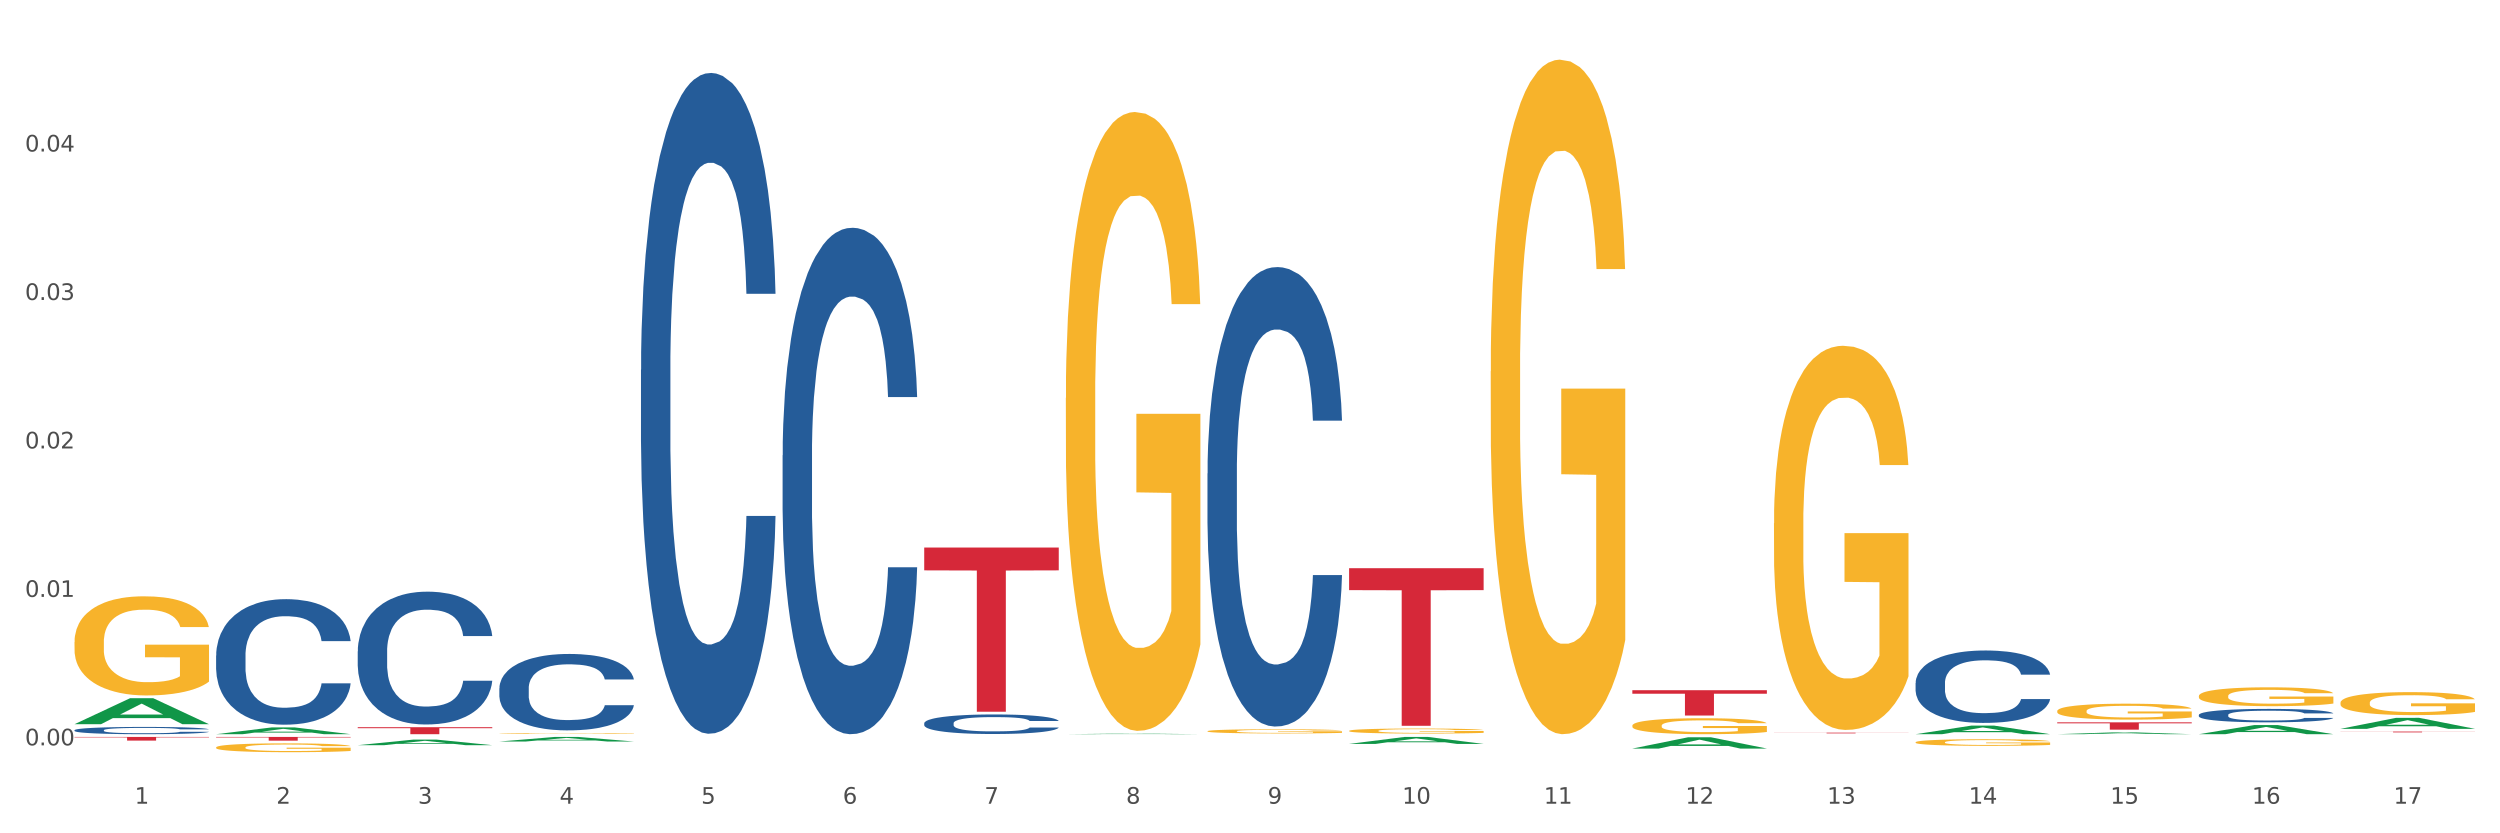 <?xml version="1.0" encoding="utf-8" standalone="no"?>
<!DOCTYPE svg PUBLIC "-//W3C//DTD SVG 1.1//EN"
  "http://www.w3.org/Graphics/SVG/1.1/DTD/svg11.dtd">
<svg xmlns:xlink="http://www.w3.org/1999/xlink" width="1080pt" height="360pt" viewBox="0 0 1080 360" xmlns="http://www.w3.org/2000/svg" version="1.1">
 <rect x="0" y="0" width="1080" height="360" fill="#333333" stroke="none"/>
 <defs>
  <style type="text/css">*{stroke-linejoin: round; stroke-linecap: butt}</style>
 </defs>
 <g id="figure_1">
  <g id="patch_1">
   <path d="M 0 360 
L 1080 360 
L 1080 0 
L 0 0 
z
" style="fill: #ffffff; stroke: #ffffff; stroke-linejoin: miter"/>
  </g>
  <g id="axes_1">
   <g id="matplotlib.axis_1">
    <g id="xtick_1">
     <g id="text_1">
      <!-- 1 -->
      <g style="fill: #4d4d4d" transform="translate(58.182 347.204) scale(0.096 -0.096)">
       <defs>
        <path id="DejaVuSans-31" d="M 794 531 
L 1825 531 
L 1825 4091 
L 703 3866 
L 703 4441 
L 1819 4666 
L 2450 4666 
L 2450 531 
L 3481 531 
L 3481 0 
L 794 0 
L 794 531 
z
" transform="scale(0.016)"/>
       </defs>
       <use xlink:href="#DejaVuSans-31"/>
      </g>
     </g>
    </g>
    <g id="xtick_2">
     <g id="text_2">
      <!-- 2 -->
      <g style="fill: #4d4d4d" transform="translate(119.364 347.204) scale(0.096 -0.096)">
       <defs>
        <path id="DejaVuSans-32" d="M 1228 531 
L 3431 531 
L 3431 0 
L 469 0 
L 469 531 
Q 828 903 1448 1529 
Q 2069 2156 2228 2338 
Q 2531 2678 2651 2914 
Q 2772 3150 2772 3378 
Q 2772 3750 2511 3984 
Q 2250 4219 1831 4219 
Q 1534 4219 1204 4116 
Q 875 4013 500 3803 
L 500 4441 
Q 881 4594 1212 4672 
Q 1544 4750 1819 4750 
Q 2544 4750 2975 4387 
Q 3406 4025 3406 3419 
Q 3406 3131 3298 2873 
Q 3191 2616 2906 2266 
Q 2828 2175 2409 1742 
Q 1991 1309 1228 531 
z
" transform="scale(0.016)"/>
       </defs>
       <use xlink:href="#DejaVuSans-32"/>
      </g>
     </g>
    </g>
    <g id="xtick_3">
     <g id="text_3">
      <!-- 3 -->
      <g style="fill: #4d4d4d" transform="translate(180.545 347.204) scale(0.096 -0.096)">
       <defs>
        <path id="DejaVuSans-33" d="M 2597 2516 
Q 3050 2419 3304 2112 
Q 3559 1806 3559 1356 
Q 3559 666 3084 287 
Q 2609 -91 1734 -91 
Q 1441 -91 1130 -33 
Q 819 25 488 141 
L 488 750 
Q 750 597 1062 519 
Q 1375 441 1716 441 
Q 2309 441 2620 675 
Q 2931 909 2931 1356 
Q 2931 1769 2642 2001 
Q 2353 2234 1838 2234 
L 1294 2234 
L 1294 2753 
L 1863 2753 
Q 2328 2753 2575 2939 
Q 2822 3125 2822 3475 
Q 2822 3834 2567 4026 
Q 2313 4219 1838 4219 
Q 1578 4219 1281 4162 
Q 984 4106 628 3988 
L 628 4550 
Q 988 4650 1302 4700 
Q 1616 4750 1894 4750 
Q 2613 4750 3031 4423 
Q 3450 4097 3450 3541 
Q 3450 3153 3228 2886 
Q 3006 2619 2597 2516 
z
" transform="scale(0.016)"/>
       </defs>
       <use xlink:href="#DejaVuSans-33"/>
      </g>
     </g>
    </g>
    <g id="xtick_4">
     <g id="text_4">
      <!-- 4 -->
      <g style="fill: #4d4d4d" transform="translate(241.726 347.204) scale(0.096 -0.096)">
       <defs>
        <path id="DejaVuSans-34" d="M 2419 4116 
L 825 1625 
L 2419 1625 
L 2419 4116 
z
M 2253 4666 
L 3047 4666 
L 3047 1625 
L 3713 1625 
L 3713 1100 
L 3047 1100 
L 3047 0 
L 2419 0 
L 2419 1100 
L 313 1100 
L 313 1709 
L 2253 4666 
z
" transform="scale(0.016)"/>
       </defs>
       <use xlink:href="#DejaVuSans-34"/>
      </g>
     </g>
    </g>
    <g id="xtick_5">
     <g id="text_5">
      <!-- 5 -->
      <g style="fill: #4d4d4d" transform="translate(302.908 347.204) scale(0.096 -0.096)">
       <defs>
        <path id="DejaVuSans-35" d="M 691 4666 
L 3169 4666 
L 3169 4134 
L 1269 4134 
L 1269 2991 
Q 1406 3038 1543 3061 
Q 1681 3084 1819 3084 
Q 2600 3084 3056 2656 
Q 3513 2228 3513 1497 
Q 3513 744 3044 326 
Q 2575 -91 1722 -91 
Q 1428 -91 1123 -41 
Q 819 9 494 109 
L 494 744 
Q 775 591 1075 516 
Q 1375 441 1709 441 
Q 2250 441 2565 725 
Q 2881 1009 2881 1497 
Q 2881 1984 2565 2268 
Q 2250 2553 1709 2553 
Q 1456 2553 1204 2497 
Q 953 2441 691 2322 
L 691 4666 
z
" transform="scale(0.016)"/>
       </defs>
       <use xlink:href="#DejaVuSans-35"/>
      </g>
     </g>
    </g>
    <g id="xtick_6">
     <g id="text_6">
      <!-- 6 -->
      <g style="fill: #4d4d4d" transform="translate(364.089 347.204) scale(0.096 -0.096)">
       <defs>
        <path id="DejaVuSans-36" d="M 2113 2584 
Q 1688 2584 1439 2293 
Q 1191 2003 1191 1497 
Q 1191 994 1439 701 
Q 1688 409 2113 409 
Q 2538 409 2786 701 
Q 3034 994 3034 1497 
Q 3034 2003 2786 2293 
Q 2538 2584 2113 2584 
z
M 3366 4563 
L 3366 3988 
Q 3128 4100 2886 4159 
Q 2644 4219 2406 4219 
Q 1781 4219 1451 3797 
Q 1122 3375 1075 2522 
Q 1259 2794 1537 2939 
Q 1816 3084 2150 3084 
Q 2853 3084 3261 2657 
Q 3669 2231 3669 1497 
Q 3669 778 3244 343 
Q 2819 -91 2113 -91 
Q 1303 -91 875 529 
Q 447 1150 447 2328 
Q 447 3434 972 4092 
Q 1497 4750 2381 4750 
Q 2619 4750 2861 4703 
Q 3103 4656 3366 4563 
z
" transform="scale(0.016)"/>
       </defs>
       <use xlink:href="#DejaVuSans-36"/>
      </g>
     </g>
    </g>
    <g id="xtick_7">
     <g id="text_7">
      <!-- 7 -->
      <g style="fill: #4d4d4d" transform="translate(425.271 347.204) scale(0.096 -0.096)">
       <defs>
        <path id="DejaVuSans-37" d="M 525 4666 
L 3525 4666 
L 3525 4397 
L 1831 0 
L 1172 0 
L 2766 4134 
L 525 4134 
L 525 4666 
z
" transform="scale(0.016)"/>
       </defs>
       <use xlink:href="#DejaVuSans-37"/>
      </g>
     </g>
    </g>
    <g id="xtick_8">
     <g id="text_8">
      <!-- 8 -->
      <g style="fill: #4d4d4d" transform="translate(486.452 347.204) scale(0.096 -0.096)">
       <defs>
        <path id="DejaVuSans-38" d="M 2034 2216 
Q 1584 2216 1326 1975 
Q 1069 1734 1069 1313 
Q 1069 891 1326 650 
Q 1584 409 2034 409 
Q 2484 409 2743 651 
Q 3003 894 3003 1313 
Q 3003 1734 2745 1975 
Q 2488 2216 2034 2216 
z
M 1403 2484 
Q 997 2584 770 2862 
Q 544 3141 544 3541 
Q 544 4100 942 4425 
Q 1341 4750 2034 4750 
Q 2731 4750 3128 4425 
Q 3525 4100 3525 3541 
Q 3525 3141 3298 2862 
Q 3072 2584 2669 2484 
Q 3125 2378 3379 2068 
Q 3634 1759 3634 1313 
Q 3634 634 3220 271 
Q 2806 -91 2034 -91 
Q 1263 -91 848 271 
Q 434 634 434 1313 
Q 434 1759 690 2068 
Q 947 2378 1403 2484 
z
M 1172 3481 
Q 1172 3119 1398 2916 
Q 1625 2713 2034 2713 
Q 2441 2713 2670 2916 
Q 2900 3119 2900 3481 
Q 2900 3844 2670 4047 
Q 2441 4250 2034 4250 
Q 1625 4250 1398 4047 
Q 1172 3844 1172 3481 
z
" transform="scale(0.016)"/>
       </defs>
       <use xlink:href="#DejaVuSans-38"/>
      </g>
     </g>
    </g>
    <g id="xtick_9">
     <g id="text_9">
      <!-- 9 -->
      <g style="fill: #4d4d4d" transform="translate(547.634 347.204) scale(0.096 -0.096)">
       <defs>
        <path id="DejaVuSans-39" d="M 703 97 
L 703 672 
Q 941 559 1184 500 
Q 1428 441 1663 441 
Q 2288 441 2617 861 
Q 2947 1281 2994 2138 
Q 2813 1869 2534 1725 
Q 2256 1581 1919 1581 
Q 1219 1581 811 2004 
Q 403 2428 403 3163 
Q 403 3881 828 4315 
Q 1253 4750 1959 4750 
Q 2769 4750 3195 4129 
Q 3622 3509 3622 2328 
Q 3622 1225 3098 567 
Q 2575 -91 1691 -91 
Q 1453 -91 1209 -44 
Q 966 3 703 97 
z
M 1959 2075 
Q 2384 2075 2632 2365 
Q 2881 2656 2881 3163 
Q 2881 3666 2632 3958 
Q 2384 4250 1959 4250 
Q 1534 4250 1286 3958 
Q 1038 3666 1038 3163 
Q 1038 2656 1286 2365 
Q 1534 2075 1959 2075 
z
" transform="scale(0.016)"/>
       </defs>
       <use xlink:href="#DejaVuSans-39"/>
      </g>
     </g>
    </g>
    <g id="xtick_10">
     <g id="text_10">
      <!-- 10 -->
      <g style="fill: #4d4d4d" transform="translate(605.761 347.204) scale(0.096 -0.096)">
       <defs>
        <path id="DejaVuSans-30" d="M 2034 4250 
Q 1547 4250 1301 3770 
Q 1056 3291 1056 2328 
Q 1056 1369 1301 889 
Q 1547 409 2034 409 
Q 2525 409 2770 889 
Q 3016 1369 3016 2328 
Q 3016 3291 2770 3770 
Q 2525 4250 2034 4250 
z
M 2034 4750 
Q 2819 4750 3233 4129 
Q 3647 3509 3647 2328 
Q 3647 1150 3233 529 
Q 2819 -91 2034 -91 
Q 1250 -91 836 529 
Q 422 1150 422 2328 
Q 422 3509 836 4129 
Q 1250 4750 2034 4750 
z
" transform="scale(0.016)"/>
       </defs>
       <use xlink:href="#DejaVuSans-31"/>
       <use xlink:href="#DejaVuSans-30" transform="translate(63.623 0)"/>
      </g>
     </g>
    </g>
    <g id="xtick_11">
     <g id="text_11">
      <!-- 11 -->
      <g style="fill: #4d4d4d" transform="translate(666.942 347.204) scale(0.096 -0.096)">
       <use xlink:href="#DejaVuSans-31"/>
       <use xlink:href="#DejaVuSans-31" transform="translate(63.623 0)"/>
      </g>
     </g>
    </g>
    <g id="xtick_12">
     <g id="text_12">
      <!-- 12 -->
      <g style="fill: #4d4d4d" transform="translate(728.124 347.204) scale(0.096 -0.096)">
       <use xlink:href="#DejaVuSans-31"/>
       <use xlink:href="#DejaVuSans-32" transform="translate(63.623 0)"/>
      </g>
     </g>
    </g>
    <g id="xtick_13">
     <g id="text_13">
      <!-- 13 -->
      <g style="fill: #4d4d4d" transform="translate(789.305 347.204) scale(0.096 -0.096)">
       <use xlink:href="#DejaVuSans-31"/>
       <use xlink:href="#DejaVuSans-33" transform="translate(63.623 0)"/>
      </g>
     </g>
    </g>
    <g id="xtick_14">
     <g id="text_14">
      <!-- 14 -->
      <g style="fill: #4d4d4d" transform="translate(850.487 347.204) scale(0.096 -0.096)">
       <use xlink:href="#DejaVuSans-31"/>
       <use xlink:href="#DejaVuSans-34" transform="translate(63.623 0)"/>
      </g>
     </g>
    </g>
    <g id="xtick_15">
     <g id="text_15">
      <!-- 15 -->
      <g style="fill: #4d4d4d" transform="translate(911.668 347.204) scale(0.096 -0.096)">
       <use xlink:href="#DejaVuSans-31"/>
       <use xlink:href="#DejaVuSans-35" transform="translate(63.623 0)"/>
      </g>
     </g>
    </g>
    <g id="xtick_16">
     <g id="text_16">
      <!-- 16 -->
      <g style="fill: #4d4d4d" transform="translate(972.849 347.204) scale(0.096 -0.096)">
       <use xlink:href="#DejaVuSans-31"/>
       <use xlink:href="#DejaVuSans-36" transform="translate(63.623 0)"/>
      </g>
     </g>
    </g>
    <g id="xtick_17">
     <g id="text_17">
      <!-- 17 -->
      <g style="fill: #4d4d4d" transform="translate(1034.031 347.204) scale(0.096 -0.096)">
       <use xlink:href="#DejaVuSans-31"/>
       <use xlink:href="#DejaVuSans-37" transform="translate(63.623 0)"/>
      </g>
     </g>
    </g>
    <g id="xtick_18"/>
    <g id="xtick_19"/>
    <g id="xtick_20"/>
    <g id="xtick_21"/>
    <g id="xtick_22"/>
    <g id="xtick_23"/>
    <g id="xtick_24"/>
    <g id="xtick_25"/>
    <g id="xtick_26"/>
    <g id="xtick_27"/>
    <g id="xtick_28"/>
    <g id="xtick_29"/>
    <g id="xtick_30"/>
    <g id="xtick_31"/>
    <g id="xtick_32"/>
    <g id="xtick_33"/>
   </g>
   <g id="matplotlib.axis_2">
    <g id="ytick_1">
     <g id="text_18">
      <!-- 0.00 -->
      <g style="fill: #4d4d4d" transform="translate(10.8 321.994) scale(0.096 -0.096)">
       <defs>
        <path id="DejaVuSans-2e" d="M 684 794 
L 1344 794 
L 1344 0 
L 684 0 
L 684 794 
z
" transform="scale(0.016)"/>
       </defs>
       <use xlink:href="#DejaVuSans-30"/>
       <use xlink:href="#DejaVuSans-2e" transform="translate(63.623 0)"/>
       <use xlink:href="#DejaVuSans-30" transform="translate(95.41 0)"/>
       <use xlink:href="#DejaVuSans-30" transform="translate(159.033 0)"/>
      </g>
     </g>
    </g>
    <g id="ytick_2">
     <g id="text_19">
      <!-- 0.01 -->
      <g style="fill: #4d4d4d" transform="translate(10.8 257.86) scale(0.096 -0.096)">
       <use xlink:href="#DejaVuSans-30"/>
       <use xlink:href="#DejaVuSans-2e" transform="translate(63.623 0)"/>
       <use xlink:href="#DejaVuSans-30" transform="translate(95.41 0)"/>
       <use xlink:href="#DejaVuSans-31" transform="translate(159.033 0)"/>
      </g>
     </g>
    </g>
    <g id="ytick_3">
     <g id="text_20">
      <!-- 0.02 -->
      <g style="fill: #4d4d4d" transform="translate(10.8 193.726) scale(0.096 -0.096)">
       <use xlink:href="#DejaVuSans-30"/>
       <use xlink:href="#DejaVuSans-2e" transform="translate(63.623 0)"/>
       <use xlink:href="#DejaVuSans-30" transform="translate(95.41 0)"/>
       <use xlink:href="#DejaVuSans-32" transform="translate(159.033 0)"/>
      </g>
     </g>
    </g>
    <g id="ytick_4">
     <g id="text_21">
      <!-- 0.03 -->
      <g style="fill: #4d4d4d" transform="translate(10.8 129.591) scale(0.096 -0.096)">
       <use xlink:href="#DejaVuSans-30"/>
       <use xlink:href="#DejaVuSans-2e" transform="translate(63.623 0)"/>
       <use xlink:href="#DejaVuSans-30" transform="translate(95.41 0)"/>
       <use xlink:href="#DejaVuSans-33" transform="translate(159.033 0)"/>
      </g>
     </g>
    </g>
    <g id="ytick_5">
     <g id="text_22">
      <!-- 0.04 -->
      <g style="fill: #4d4d4d" transform="translate(10.8 65.457) scale(0.096 -0.096)">
       <use xlink:href="#DejaVuSans-30"/>
       <use xlink:href="#DejaVuSans-2e" transform="translate(63.623 0)"/>
       <use xlink:href="#DejaVuSans-30" transform="translate(95.41 0)"/>
       <use xlink:href="#DejaVuSans-34" transform="translate(159.033 0)"/>
      </g>
     </g>
    </g>
    <g id="ytick_6"/>
    <g id="ytick_7"/>
    <g id="ytick_8"/>
    <g id="ytick_9"/>
    <g id="ytick_10"/>
   </g>
   <g id="PolyCollection_1">
    <path d="M 32.175 312.842 
L 32.235 312.832 
L 56.203 301.621 
L 66.15 301.61 
L 90.297 312.863 
L 78.793 312.863 
L 73.58 310.243 
L 48.833 310.243 
L 48.653 310.285 
L 43.62 312.863 
L 32.175 312.863 
L 32.175 312.842 
L 51.949 308.679 
L 70.464 308.669 
L 61.296 304.009 
L 61.176 303.988 
L 61.056 304.02 
L 51.889 308.669 
L 51.949 308.679 
L 32.175 312.842 
z
" clip-path="url(#p171a70277b)" style="fill: #109648"/>
    <path d="M 93.356 317.171 
L 93.416 317.168 
L 117.384 314.244 
L 127.331 314.241 
L 151.479 317.177 
L 139.974 317.177 
L 134.761 316.493 
L 110.014 316.493 
L 109.834 316.504 
L 104.801 317.177 
L 93.356 317.177 
L 93.356 317.171 
L 113.13 316.085 
L 131.645 316.082 
L 122.478 314.867 
L 122.358 314.861 
L 122.238 314.87 
L 113.07 316.082 
L 113.13 316.085 
L 93.356 317.171 
z
" clip-path="url(#p171a70277b)" style="fill: #109648"/>
    <path d="M 1011.078 303.588 
L 1011.146 303.579 
L 1011.146 303.252 
L 1011.284 302.971 
L 1011.97 302.291 
L 1012.999 301.728 
L 1013.754 301.429 
L 1014.509 301.184 
L 1015.401 300.939 
L 1016.499 300.685 
L 1018.489 300.313 
L 1019.724 300.122 
L 1021.234 299.922 
L 1023.978 299.632 
L 1025.969 299.469 
L 1028.027 299.333 
L 1031.39 299.169 
L 1033.585 299.097 
L 1035.919 299.042 
L 1038.732 299.006 
L 1040.859 298.997 
L 1045.526 299.024 
L 1049.506 299.106 
L 1051.427 299.169 
L 1053.897 299.278 
L 1055.201 299.351 
L 1057.328 299.496 
L 1059.524 299.686 
L 1061.034 299.85 
L 1063.299 300.158 
L 1065.014 300.467 
L 1066.592 300.848 
L 1067.416 301.111 
L 1068.033 301.356 
L 1068.582 301.637 
L 1069.131 302.082 
L 1056.78 302.082 
L 1056.299 301.764 
L 1055.544 301.465 
L 1054.446 301.175 
L 1053.486 300.993 
L 1051.839 300.766 
L 1050.329 300.621 
L 1048.751 300.512 
L 1046.829 300.421 
L 1045.32 300.376 
L 1043.192 300.34 
L 1039.007 300.349 
L 1036.193 300.421 
L 1034.272 300.512 
L 1033.037 300.594 
L 1031.939 300.685 
L 1030.703 300.812 
L 1029.262 301.002 
L 1028.233 301.175 
L 1027.204 301.392 
L 1026.38 301.61 
L 1025.625 301.864 
L 1025.008 302.136 
L 1024.527 302.418 
L 1024.116 302.762 
L 1023.773 303.334 
L 1023.773 304.577 
L 1023.91 304.858 
L 1024.253 305.23 
L 1024.665 305.512 
L 1025.351 305.847 
L 1025.969 306.074 
L 1027.135 306.401 
L 1028.439 306.673 
L 1029.468 306.846 
L 1030.498 306.991 
L 1032.282 307.19 
L 1034.272 307.354 
L 1035.987 307.454 
L 1038.32 307.544 
L 1039.899 307.581 
L 1041.271 307.599 
L 1044.634 307.599 
L 1047.035 307.571 
L 1049.712 307.508 
L 1051.77 307.426 
L 1053.486 307.326 
L 1055.407 307.163 
L 1056.642 307.009 
L 1056.642 305.113 
L 1041.546 305.103 
L 1041.546 303.842 
L 1069.2 303.842 
L 1069.2 307.544 
L 1068.033 307.735 
L 1066.73 307.907 
L 1065.357 308.061 
L 1063.299 308.252 
L 1060.828 308.433 
L 1058.632 308.561 
L 1056.299 308.669 
L 1053.554 308.769 
L 1049.986 308.86 
L 1047.79 308.896 
L 1045.045 308.923 
L 1041.82 308.933 
L 1039.007 308.914 
L 1036.262 308.869 
L 1033.38 308.787 
L 1030.566 308.669 
L 1028.439 308.551 
L 1026.312 308.406 
L 1024.047 308.216 
L 1022.263 308.034 
L 1020.891 307.871 
L 1019.381 307.662 
L 1017.734 307.39 
L 1016.499 307.145 
L 1015.401 306.891 
L 1014.234 306.564 
L 1013.411 306.283 
L 1012.587 305.929 
L 1012.107 305.666 
L 1011.558 305.258 
L 1011.146 304.686 
L 1011.078 303.588 
z
" clip-path="url(#p171a70277b)" style="fill: #f7b32b"/>
    <path d="M 827.533 320.668 
L 827.602 320.665 
L 827.602 320.571 
L 827.739 320.49 
L 828.425 320.294 
L 829.455 320.133 
L 830.21 320.046 
L 830.964 319.976 
L 831.857 319.905 
L 832.954 319.832 
L 834.945 319.725 
L 836.18 319.67 
L 837.689 319.613 
L 840.434 319.529 
L 842.424 319.482 
L 844.483 319.443 
L 847.845 319.396 
L 850.041 319.375 
L 852.374 319.359 
L 855.188 319.349 
L 857.315 319.346 
L 861.981 319.354 
L 865.961 319.378 
L 867.883 319.396 
L 870.353 319.427 
L 871.657 319.448 
L 873.784 319.49 
L 875.98 319.545 
L 877.49 319.592 
L 879.754 319.681 
L 881.47 319.769 
L 883.048 319.879 
L 883.872 319.955 
L 884.489 320.025 
L 885.038 320.106 
L 885.587 320.234 
L 873.235 320.234 
L 872.755 320.143 
L 872 320.057 
L 870.902 319.973 
L 869.941 319.921 
L 868.295 319.856 
L 866.785 319.814 
L 865.207 319.783 
L 863.285 319.756 
L 861.775 319.743 
L 859.648 319.733 
L 855.462 319.735 
L 852.649 319.756 
L 850.727 319.783 
L 849.492 319.806 
L 848.394 319.832 
L 847.159 319.869 
L 845.718 319.924 
L 844.689 319.973 
L 843.659 320.036 
L 842.836 320.099 
L 842.081 320.172 
L 841.464 320.25 
L 840.983 320.331 
L 840.571 320.43 
L 840.228 320.595 
L 840.228 320.953 
L 840.366 321.034 
L 840.709 321.141 
L 841.12 321.222 
L 841.807 321.318 
L 842.424 321.384 
L 843.591 321.478 
L 844.895 321.556 
L 845.924 321.606 
L 846.953 321.648 
L 848.737 321.705 
L 850.727 321.752 
L 852.443 321.781 
L 854.776 321.807 
L 856.354 321.817 
L 857.727 321.823 
L 861.089 321.823 
L 863.491 321.815 
L 866.167 321.796 
L 868.226 321.773 
L 869.941 321.744 
L 871.863 321.697 
L 873.098 321.653 
L 873.098 321.107 
L 858.001 321.104 
L 858.001 320.741 
L 885.656 320.741 
L 885.656 321.807 
L 884.489 321.862 
L 883.185 321.911 
L 881.813 321.956 
L 879.754 322.011 
L 877.284 322.063 
L 875.088 322.099 
L 872.755 322.131 
L 870.01 322.159 
L 866.442 322.186 
L 864.246 322.196 
L 861.501 322.204 
L 858.276 322.207 
L 855.462 322.201 
L 852.717 322.188 
L 849.835 322.165 
L 847.022 322.131 
L 844.895 322.097 
L 842.767 322.055 
L 840.503 322 
L 838.719 321.948 
L 837.346 321.901 
L 835.837 321.841 
L 834.19 321.762 
L 832.954 321.692 
L 831.857 321.619 
L 830.69 321.525 
L 829.867 321.444 
L 829.043 321.342 
L 828.563 321.266 
L 828.014 321.149 
L 827.602 320.984 
L 827.533 320.668 
z
" clip-path="url(#p171a70277b)" style="fill: #f7b32b"/>
    <path d="M 888.715 317.175 
L 888.775 317.174 
L 912.743 316.39 
L 922.689 316.39 
L 946.837 317.177 
L 935.333 317.177 
L 930.12 316.993 
L 905.373 316.993 
L 905.193 316.996 
L 900.16 317.177 
L 888.715 317.177 
L 888.715 317.175 
L 908.488 316.884 
L 927.004 316.883 
L 917.836 316.557 
L 917.716 316.556 
L 917.596 316.558 
L 908.428 316.883 
L 908.488 316.884 
L 888.715 317.175 
z
" clip-path="url(#p171a70277b)" style="fill: #109648"/>
    <path d="M 827.533 317.17 
L 827.593 317.166 
L 851.561 313.473 
L 861.508 313.469 
L 885.656 317.177 
L 874.151 317.177 
L 868.938 316.313 
L 844.191 316.313 
L 844.011 316.327 
L 838.978 317.177 
L 827.533 317.177 
L 827.533 317.17 
L 847.307 315.798 
L 865.822 315.795 
L 856.654 314.259 
L 856.535 314.252 
L 856.415 314.263 
L 847.247 315.795 
L 847.307 315.798 
L 827.533 317.17 
z
" clip-path="url(#p171a70277b)" style="fill: #109648"/>
    <path d="M 705.171 323.373 
L 705.23 323.369 
L 729.198 318.513 
L 739.145 318.508 
L 763.293 323.383 
L 751.788 323.383 
L 746.575 322.248 
L 721.828 322.248 
L 721.649 322.266 
L 716.615 323.383 
L 705.171 323.383 
L 705.171 323.373 
L 724.944 321.57 
L 743.459 321.566 
L 734.292 319.547 
L 734.172 319.538 
L 734.052 319.552 
L 724.884 321.566 
L 724.944 321.57 
L 705.171 323.373 
z
" clip-path="url(#p171a70277b)" style="fill: #109648"/>
    <path d="M 582.808 321.367 
L 582.868 321.364 
L 606.836 318.35 
L 616.782 318.347 
L 640.93 321.372 
L 629.425 321.372 
L 624.212 320.668 
L 599.465 320.668 
L 599.286 320.679 
L 594.252 321.372 
L 582.808 321.372 
L 582.808 321.367 
L 602.581 320.247 
L 621.097 320.245 
L 611.929 318.992 
L 611.809 318.986 
L 611.689 318.995 
L 602.521 320.245 
L 602.581 320.247 
L 582.808 321.367 
z
" clip-path="url(#p171a70277b)" style="fill: #109648"/>
    <path d="M 1011.078 314.853 
L 1011.138 314.849 
L 1035.106 310.107 
L 1045.052 310.103 
L 1069.2 314.862 
L 1057.695 314.862 
L 1052.482 313.754 
L 1027.735 313.754 
L 1027.556 313.772 
L 1022.522 314.862 
L 1011.078 314.862 
L 1011.078 314.853 
L 1030.851 313.093 
L 1049.366 313.088 
L 1040.199 311.117 
L 1040.079 311.108 
L 1039.959 311.122 
L 1030.791 313.088 
L 1030.851 313.093 
L 1011.078 314.853 
z
" clip-path="url(#p171a70277b)" style="fill: #109648"/>
    <path d="M 766.352 226.063 
L 766.421 225.911 
L 766.421 220.455 
L 766.558 215.756 
L 767.244 204.389 
L 768.273 194.992 
L 769.028 189.99 
L 769.783 185.898 
L 770.675 181.805 
L 771.773 177.561 
L 773.763 171.347 
L 774.998 168.164 
L 776.508 164.83 
L 779.253 159.98 
L 781.243 157.252 
L 783.301 154.978 
L 786.664 152.25 
L 788.86 151.037 
L 791.193 150.128 
L 794.006 149.522 
L 796.134 149.37 
L 800.8 149.825 
L 804.78 151.189 
L 806.701 152.25 
L 809.172 154.069 
L 810.476 155.281 
L 812.603 157.706 
L 814.799 160.889 
L 816.308 163.617 
L 818.573 168.771 
L 820.288 173.924 
L 821.867 180.29 
L 822.69 184.685 
L 823.308 188.777 
L 823.857 193.476 
L 824.406 200.903 
L 812.054 200.903 
L 811.574 195.598 
L 810.819 190.596 
L 809.721 185.746 
L 808.76 182.715 
L 807.113 178.926 
L 805.603 176.501 
L 804.025 174.682 
L 802.104 173.166 
L 800.594 172.408 
L 798.467 171.802 
L 794.281 171.954 
L 791.467 173.166 
L 789.546 174.682 
L 788.311 176.046 
L 787.213 177.561 
L 785.978 179.683 
L 784.537 182.866 
L 783.507 185.746 
L 782.478 189.384 
L 781.655 193.021 
L 780.9 197.265 
L 780.282 201.812 
L 779.802 206.511 
L 779.39 212.27 
L 779.047 221.819 
L 779.047 242.583 
L 779.184 247.282 
L 779.527 253.496 
L 779.939 258.195 
L 780.625 263.802 
L 781.243 267.592 
L 782.409 273.048 
L 783.713 277.595 
L 784.743 280.475 
L 785.772 282.9 
L 787.556 286.234 
L 789.546 288.962 
L 791.262 290.63 
L 793.595 292.145 
L 795.173 292.752 
L 796.545 293.055 
L 799.908 293.055 
L 802.31 292.6 
L 804.986 291.539 
L 807.044 290.175 
L 808.76 288.508 
L 810.681 285.78 
L 811.917 283.203 
L 811.917 251.526 
L 796.82 251.374 
L 796.82 230.306 
L 824.474 230.306 
L 824.474 292.145 
L 823.308 295.328 
L 822.004 298.208 
L 820.632 300.785 
L 818.573 303.967 
L 816.103 306.999 
L 813.907 309.121 
L 811.574 310.939 
L 808.829 312.607 
L 805.26 314.122 
L 803.064 314.729 
L 800.32 315.183 
L 797.094 315.335 
L 794.281 315.032 
L 791.536 314.274 
L 788.654 312.91 
L 785.84 310.939 
L 783.713 308.969 
L 781.586 306.544 
L 779.321 303.361 
L 777.537 300.33 
L 776.165 297.602 
L 774.655 294.116 
L 773.008 289.569 
L 771.773 285.476 
L 770.675 281.233 
L 769.509 275.776 
L 768.685 271.078 
L 767.862 265.167 
L 767.381 260.771 
L 766.832 253.951 
L 766.421 244.402 
L 766.352 226.063 
z
" clip-path="url(#p171a70277b)" style="fill: #f7b32b"/>
    <path d="M 949.896 317.169 
L 949.956 317.165 
L 973.924 313.221 
L 983.871 313.217 
L 1008.019 317.177 
L 996.514 317.177 
L 991.301 316.255 
L 966.554 316.255 
L 966.374 316.269 
L 961.341 317.177 
L 949.896 317.177 
L 949.896 317.169 
L 969.67 315.704 
L 988.185 315.701 
L 979.017 314.061 
L 978.897 314.054 
L 978.778 314.065 
L 969.61 315.701 
L 969.67 315.704 
L 949.896 317.169 
z
" clip-path="url(#p171a70277b)" style="fill: #109648"/>
    <path d="M 888.715 307.174 
L 888.783 307.168 
L 888.783 306.941 
L 888.921 306.746 
L 889.607 306.274 
L 890.636 305.884 
L 891.391 305.677 
L 892.146 305.507 
L 893.038 305.337 
L 894.136 305.161 
L 896.126 304.903 
L 897.361 304.771 
L 898.871 304.632 
L 901.616 304.431 
L 903.606 304.318 
L 905.664 304.223 
L 909.027 304.11 
L 911.223 304.06 
L 913.556 304.022 
L 916.369 303.997 
L 918.497 303.991 
L 923.163 304.009 
L 927.143 304.066 
L 929.064 304.11 
L 931.535 304.186 
L 932.838 304.236 
L 934.966 304.337 
L 937.162 304.469 
L 938.671 304.582 
L 940.936 304.796 
L 942.651 305.01 
L 944.23 305.274 
L 945.053 305.456 
L 945.671 305.626 
L 946.22 305.821 
L 946.769 306.13 
L 934.417 306.13 
L 933.936 305.909 
L 933.182 305.702 
L 932.084 305.5 
L 931.123 305.375 
L 929.476 305.217 
L 927.966 305.117 
L 926.388 305.041 
L 924.467 304.978 
L 922.957 304.947 
L 920.83 304.922 
L 916.644 304.928 
L 913.83 304.978 
L 911.909 305.041 
L 910.674 305.098 
L 909.576 305.161 
L 908.341 305.249 
L 906.899 305.381 
L 905.87 305.5 
L 904.841 305.651 
L 904.017 305.802 
L 903.263 305.979 
L 902.645 306.167 
L 902.165 306.362 
L 901.753 306.601 
L 901.41 306.998 
L 901.41 307.86 
L 901.547 308.055 
L 901.89 308.313 
L 902.302 308.508 
L 902.988 308.74 
L 903.606 308.898 
L 904.772 309.124 
L 906.076 309.313 
L 907.105 309.432 
L 908.135 309.533 
L 909.919 309.671 
L 911.909 309.785 
L 913.624 309.854 
L 915.958 309.917 
L 917.536 309.942 
L 918.908 309.955 
L 922.271 309.955 
L 924.672 309.936 
L 927.349 309.892 
L 929.407 309.835 
L 931.123 309.766 
L 933.044 309.653 
L 934.279 309.546 
L 934.279 308.231 
L 919.183 308.224 
L 919.183 307.35 
L 946.837 307.35 
L 946.837 309.917 
L 945.671 310.049 
L 944.367 310.168 
L 942.994 310.275 
L 940.936 310.408 
L 938.465 310.533 
L 936.269 310.621 
L 933.936 310.697 
L 931.191 310.766 
L 927.623 310.829 
L 925.427 310.854 
L 922.682 310.873 
L 919.457 310.879 
L 916.644 310.867 
L 913.899 310.835 
L 911.017 310.779 
L 908.203 310.697 
L 906.076 310.615 
L 903.949 310.514 
L 901.684 310.382 
L 899.9 310.257 
L 898.528 310.143 
L 897.018 309.999 
L 895.371 309.81 
L 894.136 309.64 
L 893.038 309.464 
L 891.871 309.237 
L 891.048 309.042 
L 890.224 308.797 
L 889.744 308.615 
L 889.195 308.331 
L 888.783 307.935 
L 888.715 307.174 
z
" clip-path="url(#p171a70277b)" style="fill: #f7b32b"/>
    <path d="M 949.896 300.688 
L 949.965 300.68 
L 949.965 300.412 
L 950.102 300.182 
L 950.788 299.623 
L 951.818 299.162 
L 952.572 298.916 
L 953.327 298.715 
L 954.219 298.514 
L 955.317 298.305 
L 957.307 298 
L 958.543 297.844 
L 960.052 297.68 
L 962.797 297.442 
L 964.787 297.308 
L 966.846 297.196 
L 970.208 297.062 
L 972.404 297.002 
L 974.737 296.958 
L 977.551 296.928 
L 979.678 296.921 
L 984.344 296.943 
L 988.324 297.01 
L 990.246 297.062 
L 992.716 297.151 
L 994.02 297.211 
L 996.147 297.33 
L 998.343 297.486 
L 999.853 297.62 
L 1002.117 297.874 
L 1003.833 298.127 
L 1005.411 298.439 
L 1006.234 298.655 
L 1006.852 298.856 
L 1007.401 299.087 
L 1007.95 299.452 
L 995.598 299.452 
L 995.118 299.191 
L 994.363 298.946 
L 993.265 298.707 
L 992.304 298.559 
L 990.657 298.372 
L 989.148 298.253 
L 987.569 298.164 
L 985.648 298.089 
L 984.138 298.052 
L 982.011 298.022 
L 977.825 298.03 
L 975.012 298.089 
L 973.09 298.164 
L 971.855 298.231 
L 970.757 298.305 
L 969.522 298.41 
L 968.081 298.566 
L 967.052 298.707 
L 966.022 298.886 
L 965.199 299.065 
L 964.444 299.273 
L 963.826 299.497 
L 963.346 299.727 
L 962.934 300.01 
L 962.591 300.479 
L 962.591 301.499 
L 962.728 301.73 
L 963.072 302.035 
L 963.483 302.266 
L 964.169 302.542 
L 964.787 302.728 
L 965.954 302.996 
L 967.257 303.219 
L 968.287 303.361 
L 969.316 303.48 
L 971.1 303.644 
L 973.09 303.778 
L 974.806 303.859 
L 977.139 303.934 
L 978.717 303.964 
L 980.09 303.979 
L 983.452 303.979 
L 985.854 303.956 
L 988.53 303.904 
L 990.589 303.837 
L 992.304 303.755 
L 994.226 303.621 
L 995.461 303.495 
L 995.461 301.939 
L 980.364 301.931 
L 980.364 300.896 
L 1008.019 300.896 
L 1008.019 303.934 
L 1006.852 304.09 
L 1005.548 304.232 
L 1004.176 304.358 
L 1002.117 304.515 
L 999.647 304.664 
L 997.451 304.768 
L 995.118 304.857 
L 992.373 304.939 
L 988.805 305.013 
L 986.609 305.043 
L 983.864 305.066 
L 980.639 305.073 
L 977.825 305.058 
L 975.08 305.021 
L 972.198 304.954 
L 969.385 304.857 
L 967.257 304.76 
L 965.13 304.641 
L 962.866 304.485 
L 961.082 304.336 
L 959.709 304.202 
L 958.199 304.031 
L 956.553 303.807 
L 955.317 303.606 
L 954.219 303.398 
L 953.053 303.13 
L 952.229 302.899 
L 951.406 302.609 
L 950.926 302.393 
L 950.377 302.058 
L 949.965 301.589 
L 949.896 300.688 
z
" clip-path="url(#p171a70277b)" style="fill: #f7b32b"/>
    <path d="M 521.626 204.559 
L 521.695 204.378 
L 521.695 199.302 
L 521.901 192.414 
L 522.657 179.725 
L 523.619 170.117 
L 525.268 158.878 
L 526.161 154.165 
L 527.329 148.908 
L 529.733 140.388 
L 532.481 133.137 
L 534.405 129.149 
L 535.848 126.611 
L 539.077 122.079 
L 540.932 120.085 
L 542.855 118.453 
L 544.504 117.366 
L 547.252 116.097 
L 549.451 115.553 
L 551.993 115.372 
L 554.123 115.553 
L 556.939 116.278 
L 561.062 118.453 
L 562.642 119.722 
L 564.772 121.897 
L 566.97 124.798 
L 568.756 127.698 
L 570.817 131.868 
L 572.947 137.306 
L 575.008 144.194 
L 576.451 150.539 
L 577.619 157.246 
L 578.649 165.404 
L 579.405 174.286 
L 579.749 181.719 
L 567.176 181.719 
L 566.833 175.011 
L 566.146 167.76 
L 565.459 162.866 
L 564.703 158.878 
L 563.535 154.346 
L 562.504 151.445 
L 560.787 148.001 
L 559.207 145.826 
L 557.901 144.557 
L 556.321 143.469 
L 552.955 142.382 
L 550.55 142.382 
L 549.039 142.744 
L 547.184 143.651 
L 545.604 144.92 
L 543.749 147.095 
L 542.306 149.451 
L 540.863 152.533 
L 540.039 154.708 
L 538.802 158.697 
L 537.978 161.959 
L 536.878 167.579 
L 536.26 171.567 
L 535.161 181.9 
L 534.68 189.513 
L 534.474 194.77 
L 534.336 200.571 
L 534.336 228.85 
L 534.749 241.54 
L 535.092 246.978 
L 535.642 253.141 
L 536.672 261.118 
L 538.184 268.912 
L 539.764 274.532 
L 541.069 277.976 
L 542.306 280.514 
L 543.542 282.508 
L 545.054 284.321 
L 546.291 285.409 
L 548.146 286.496 
L 550.344 287.04 
L 552.062 287.04 
L 555.565 286.134 
L 557.146 285.227 
L 558.657 283.958 
L 560.306 281.964 
L 561.611 279.789 
L 562.367 278.157 
L 563.604 274.713 
L 564.565 271.088 
L 565.39 266.918 
L 565.939 263.293 
L 566.558 257.855 
L 567.039 251.691 
L 567.176 248.428 
L 579.749 248.428 
L 579.474 254.954 
L 578.993 261.299 
L 578.031 269.819 
L 577.275 274.713 
L 576.107 280.695 
L 574.871 285.771 
L 573.153 291.391 
L 571.573 295.56 
L 569.924 299.185 
L 568.138 302.448 
L 564.909 306.98 
L 563.741 308.249 
L 561.268 310.425 
L 559.344 311.694 
L 556.527 312.962 
L 553.642 313.688 
L 550.619 313.869 
L 547.939 313.506 
L 544.985 312.419 
L 543.13 311.331 
L 541.069 309.7 
L 538.665 307.162 
L 536.397 304.08 
L 534.268 300.454 
L 532.275 296.285 
L 530.42 291.572 
L 528.016 283.777 
L 526.229 276.163 
L 524.924 269.094 
L 524.031 263.112 
L 523.138 255.498 
L 522.657 250.241 
L 521.901 237.552 
L 521.626 225.769 
L 521.626 204.559 
z
" clip-path="url(#p171a70277b)" style="fill: #255c99"/>
    <path d="M 949.896 308.851 
L 949.965 308.846 
L 949.965 308.697 
L 950.171 308.496 
L 950.927 308.125 
L 951.889 307.844 
L 953.537 307.515 
L 954.431 307.378 
L 955.599 307.224 
L 958.003 306.975 
L 960.751 306.763 
L 962.675 306.646 
L 964.118 306.572 
L 967.347 306.44 
L 969.202 306.381 
L 971.125 306.334 
L 972.774 306.302 
L 975.522 306.265 
L 977.721 306.249 
L 980.263 306.243 
L 982.393 306.249 
L 985.209 306.27 
L 989.331 306.334 
L 990.912 306.371 
L 993.041 306.434 
L 995.24 306.519 
L 997.026 306.604 
L 999.087 306.726 
L 1001.217 306.885 
L 1003.278 307.086 
L 1004.721 307.272 
L 1005.889 307.468 
L 1006.919 307.706 
L 1007.675 307.966 
L 1008.019 308.183 
L 995.446 308.183 
L 995.103 307.987 
L 994.415 307.775 
L 993.728 307.632 
L 992.973 307.515 
L 991.805 307.383 
L 990.774 307.298 
L 989.057 307.197 
L 987.477 307.134 
L 986.171 307.097 
L 984.591 307.065 
L 981.225 307.033 
L 978.82 307.033 
L 977.309 307.044 
L 975.454 307.07 
L 973.873 307.107 
L 972.018 307.171 
L 970.576 307.24 
L 969.133 307.33 
L 968.309 307.393 
L 967.072 307.51 
L 966.247 307.605 
L 965.148 307.77 
L 964.53 307.886 
L 963.431 308.188 
L 962.95 308.411 
L 962.744 308.565 
L 962.606 308.734 
L 962.606 309.561 
L 963.018 309.932 
L 963.362 310.091 
L 963.912 310.271 
L 964.942 310.504 
L 966.454 310.732 
L 968.034 310.897 
L 969.339 310.997 
L 970.576 311.072 
L 971.812 311.13 
L 973.324 311.183 
L 974.56 311.215 
L 976.415 311.246 
L 978.614 311.262 
L 980.331 311.262 
L 983.835 311.236 
L 985.415 311.209 
L 986.927 311.172 
L 988.576 311.114 
L 989.881 311.05 
L 990.637 311.003 
L 991.873 310.902 
L 992.835 310.796 
L 993.66 310.674 
L 994.209 310.568 
L 994.828 310.409 
L 995.309 310.229 
L 995.446 310.133 
L 1008.019 310.133 
L 1007.744 310.324 
L 1007.263 310.51 
L 1006.301 310.759 
L 1005.545 310.902 
L 1004.377 311.077 
L 1003.141 311.225 
L 1001.423 311.39 
L 999.843 311.511 
L 998.194 311.617 
L 996.408 311.713 
L 993.179 311.845 
L 992.011 311.882 
L 989.538 311.946 
L 987.614 311.983 
L 984.797 312.02 
L 981.912 312.041 
L 978.889 312.047 
L 976.209 312.036 
L 973.255 312.004 
L 971.4 311.972 
L 969.339 311.925 
L 966.934 311.851 
L 964.667 311.761 
L 962.538 311.655 
L 960.545 311.533 
L 958.69 311.395 
L 956.286 311.167 
L 954.499 310.944 
L 953.194 310.738 
L 952.301 310.563 
L 951.408 310.34 
L 950.927 310.186 
L 950.171 309.815 
L 949.896 309.471 
L 949.896 308.851 
z
" clip-path="url(#p171a70277b)" style="fill: #255c99"/>
    <path d="M 827.533 295.068 
L 827.602 295.04 
L 827.602 294.239 
L 827.808 293.154 
L 828.564 291.153 
L 829.526 289.639 
L 831.175 287.867 
L 832.068 287.124 
L 833.236 286.296 
L 835.64 284.953 
L 838.388 283.81 
L 840.312 283.181 
L 841.755 282.781 
L 844.984 282.066 
L 846.839 281.752 
L 848.762 281.495 
L 850.411 281.324 
L 853.159 281.123 
L 855.358 281.038 
L 857.9 281.009 
L 860.03 281.038 
L 862.847 281.152 
L 866.969 281.495 
L 868.549 281.695 
L 870.679 282.038 
L 872.877 282.495 
L 874.663 282.952 
L 876.724 283.61 
L 878.854 284.467 
L 880.915 285.553 
L 882.358 286.553 
L 883.526 287.61 
L 884.557 288.896 
L 885.312 290.296 
L 885.656 291.468 
L 873.083 291.468 
L 872.74 290.41 
L 872.053 289.267 
L 871.366 288.496 
L 870.61 287.867 
L 869.442 287.153 
L 868.411 286.696 
L 866.694 286.153 
L 865.114 285.81 
L 863.808 285.61 
L 862.228 285.438 
L 858.862 285.267 
L 856.457 285.267 
L 854.946 285.324 
L 853.091 285.467 
L 851.511 285.667 
L 849.656 286.01 
L 848.213 286.381 
L 846.77 286.867 
L 845.946 287.21 
L 844.709 287.839 
L 843.885 288.353 
L 842.785 289.239 
L 842.167 289.867 
L 841.068 291.496 
L 840.587 292.696 
L 840.381 293.525 
L 840.243 294.439 
L 840.243 298.897 
L 840.656 300.897 
L 840.999 301.755 
L 841.549 302.726 
L 842.579 303.984 
L 844.091 305.212 
L 845.671 306.098 
L 846.976 306.641 
L 848.213 307.041 
L 849.45 307.355 
L 850.961 307.641 
L 852.198 307.813 
L 854.053 307.984 
L 856.251 308.07 
L 857.969 308.07 
L 861.472 307.927 
L 863.053 307.784 
L 864.564 307.584 
L 866.213 307.27 
L 867.518 306.927 
L 868.274 306.67 
L 869.511 306.127 
L 870.472 305.555 
L 871.297 304.898 
L 871.847 304.326 
L 872.465 303.469 
L 872.946 302.498 
L 873.083 301.983 
L 885.656 301.983 
L 885.381 303.012 
L 884.9 304.012 
L 883.938 305.355 
L 883.182 306.127 
L 882.015 307.07 
L 880.778 307.87 
L 879.06 308.756 
L 877.48 309.413 
L 875.831 309.984 
L 874.045 310.499 
L 870.816 311.213 
L 869.648 311.413 
L 867.175 311.756 
L 865.251 311.956 
L 862.434 312.156 
L 859.549 312.27 
L 856.526 312.299 
L 853.846 312.242 
L 850.892 312.07 
L 849.037 311.899 
L 846.976 311.642 
L 844.572 311.242 
L 842.304 310.756 
L 840.175 310.184 
L 838.182 309.527 
L 836.327 308.784 
L 833.923 307.555 
L 832.136 306.355 
L 830.831 305.241 
L 829.938 304.298 
L 829.045 303.098 
L 828.564 302.269 
L 827.808 300.269 
L 827.533 298.411 
L 827.533 295.068 
z
" clip-path="url(#p171a70277b)" style="fill: #255c99"/>
    <path d="M 93.356 283.203 
L 93.425 283.154 
L 93.425 281.767 
L 93.631 279.885 
L 94.387 276.418 
L 95.349 273.792 
L 96.998 270.721 
L 97.891 269.434 
L 99.059 267.997 
L 101.463 265.669 
L 104.211 263.688 
L 106.135 262.598 
L 107.578 261.905 
L 110.807 260.666 
L 112.662 260.122 
L 114.585 259.676 
L 116.234 259.379 
L 118.982 259.032 
L 121.181 258.883 
L 123.723 258.834 
L 125.853 258.883 
L 128.67 259.081 
L 132.792 259.676 
L 134.372 260.022 
L 136.502 260.617 
L 138.7 261.409 
L 140.486 262.202 
L 142.547 263.341 
L 144.677 264.827 
L 146.738 266.709 
L 148.181 268.443 
L 149.349 270.276 
L 150.38 272.505 
L 151.135 274.932 
L 151.479 276.962 
L 138.906 276.962 
L 138.563 275.13 
L 137.876 273.148 
L 137.189 271.811 
L 136.433 270.721 
L 135.265 269.483 
L 134.234 268.691 
L 132.517 267.749 
L 130.937 267.155 
L 129.631 266.808 
L 128.051 266.511 
L 124.685 266.214 
L 122.28 266.214 
L 120.769 266.313 
L 118.914 266.561 
L 117.334 266.907 
L 115.479 267.502 
L 114.036 268.146 
L 112.593 268.988 
L 111.769 269.582 
L 110.532 270.672 
L 109.708 271.563 
L 108.608 273.099 
L 107.99 274.189 
L 106.891 277.012 
L 106.41 279.092 
L 106.204 280.529 
L 106.066 282.114 
L 106.066 289.841 
L 106.479 293.308 
L 106.822 294.794 
L 107.372 296.478 
L 108.402 298.657 
L 109.914 300.787 
L 111.494 302.323 
L 112.799 303.264 
L 114.036 303.957 
L 115.273 304.502 
L 116.784 304.997 
L 118.021 305.295 
L 119.876 305.592 
L 122.074 305.74 
L 123.792 305.74 
L 127.295 305.493 
L 128.876 305.245 
L 130.387 304.898 
L 132.036 304.353 
L 133.341 303.759 
L 134.097 303.313 
L 135.334 302.372 
L 136.296 301.382 
L 137.12 300.242 
L 137.67 299.252 
L 138.288 297.766 
L 138.769 296.082 
L 138.906 295.19 
L 151.479 295.19 
L 151.204 296.973 
L 150.723 298.707 
L 149.761 301.035 
L 149.005 302.372 
L 147.838 304.007 
L 146.601 305.394 
L 144.883 306.929 
L 143.303 308.068 
L 141.654 309.059 
L 139.868 309.951 
L 136.639 311.189 
L 135.471 311.536 
L 132.998 312.13 
L 131.074 312.477 
L 128.257 312.823 
L 125.372 313.022 
L 122.349 313.071 
L 119.669 312.972 
L 116.715 312.675 
L 114.86 312.378 
L 112.799 311.932 
L 110.395 311.238 
L 108.127 310.396 
L 105.998 309.406 
L 104.005 308.266 
L 102.15 306.979 
L 99.746 304.849 
L 97.959 302.768 
L 96.654 300.837 
L 95.761 299.202 
L 94.868 297.122 
L 94.387 295.685 
L 93.631 292.218 
L 93.356 288.999 
L 93.356 283.203 
z
" clip-path="url(#p171a70277b)" style="fill: #255c99"/>
    <path d="M 154.538 281.381 
L 154.607 281.329 
L 154.607 279.861 
L 154.813 277.869 
L 155.568 274.201 
L 156.53 271.423 
L 158.179 268.173 
L 159.072 266.81 
L 160.24 265.29 
L 162.645 262.827 
L 165.393 260.731 
L 167.317 259.578 
L 168.759 258.844 
L 171.988 257.534 
L 173.843 256.957 
L 175.767 256.485 
L 177.416 256.171 
L 180.164 255.804 
L 182.362 255.647 
L 184.904 255.594 
L 187.034 255.647 
L 189.851 255.856 
L 193.973 256.485 
L 195.553 256.852 
L 197.683 257.481 
L 199.882 258.32 
L 201.668 259.158 
L 203.729 260.364 
L 205.859 261.936 
L 207.92 263.928 
L 209.362 265.762 
L 210.53 267.701 
L 211.561 270.06 
L 212.317 272.628 
L 212.66 274.777 
L 200.088 274.777 
L 199.744 272.838 
L 199.057 270.741 
L 198.37 269.326 
L 197.614 268.173 
L 196.446 266.863 
L 195.416 266.024 
L 193.698 265.028 
L 192.118 264.399 
L 190.813 264.033 
L 189.233 263.718 
L 185.866 263.404 
L 183.462 263.404 
L 181.95 263.508 
L 180.095 263.771 
L 178.515 264.137 
L 176.66 264.766 
L 175.217 265.448 
L 173.775 266.339 
L 172.95 266.968 
L 171.713 268.121 
L 170.889 269.064 
L 169.79 270.689 
L 169.171 271.842 
L 168.072 274.829 
L 167.591 277.031 
L 167.385 278.551 
L 167.248 280.228 
L 167.248 288.404 
L 167.66 292.073 
L 168.004 293.645 
L 168.553 295.427 
L 169.584 297.733 
L 171.095 299.987 
L 172.675 301.612 
L 173.981 302.608 
L 175.217 303.342 
L 176.454 303.918 
L 177.965 304.442 
L 179.202 304.757 
L 181.057 305.071 
L 183.255 305.228 
L 184.973 305.228 
L 188.477 304.966 
L 190.057 304.704 
L 191.568 304.337 
L 193.217 303.761 
L 194.523 303.132 
L 195.278 302.66 
L 196.515 301.664 
L 197.477 300.616 
L 198.301 299.411 
L 198.851 298.362 
L 199.469 296.79 
L 199.95 295.008 
L 200.088 294.065 
L 212.66 294.065 
L 212.385 295.951 
L 211.904 297.786 
L 210.943 300.249 
L 210.187 301.664 
L 209.019 303.394 
L 207.782 304.861 
L 206.065 306.486 
L 204.485 307.692 
L 202.836 308.74 
L 201.049 309.683 
L 197.82 310.994 
L 196.652 311.361 
L 194.179 311.99 
L 192.256 312.356 
L 189.439 312.723 
L 186.553 312.933 
L 183.53 312.985 
L 180.851 312.881 
L 177.897 312.566 
L 176.042 312.252 
L 173.981 311.78 
L 171.576 311.046 
L 169.309 310.155 
L 167.179 309.107 
L 165.187 307.901 
L 163.332 306.539 
L 160.927 304.285 
L 159.141 302.084 
L 157.836 300.04 
L 156.942 298.31 
L 156.049 296.109 
L 155.568 294.589 
L 154.813 290.92 
L 154.538 287.513 
L 154.538 281.381 
z
" clip-path="url(#p171a70277b)" style="fill: #255c99"/>
    <path d="M 215.719 297.343 
L 215.788 297.313 
L 215.788 296.468 
L 215.994 295.322 
L 216.75 293.212 
L 217.712 291.614 
L 219.36 289.744 
L 220.254 288.96 
L 221.422 288.086 
L 223.826 286.668 
L 226.574 285.462 
L 228.498 284.799 
L 229.941 284.377 
L 233.17 283.623 
L 235.025 283.291 
L 236.948 283.02 
L 238.597 282.839 
L 241.345 282.628 
L 243.544 282.537 
L 246.086 282.507 
L 248.216 282.537 
L 251.032 282.658 
L 255.155 283.02 
L 256.735 283.231 
L 258.864 283.593 
L 261.063 284.075 
L 262.849 284.558 
L 264.91 285.251 
L 267.04 286.156 
L 269.101 287.302 
L 270.544 288.357 
L 271.712 289.473 
L 272.742 290.83 
L 273.498 292.307 
L 273.842 293.543 
L 261.269 293.543 
L 260.926 292.428 
L 260.238 291.222 
L 259.551 290.407 
L 258.796 289.744 
L 257.628 288.99 
L 256.597 288.508 
L 254.88 287.935 
L 253.3 287.573 
L 251.994 287.362 
L 250.414 287.181 
L 247.048 287 
L 244.643 287 
L 243.132 287.06 
L 241.277 287.211 
L 239.696 287.422 
L 237.841 287.784 
L 236.399 288.176 
L 234.956 288.689 
L 234.132 289.05 
L 232.895 289.714 
L 232.07 290.257 
L 230.971 291.191 
L 230.353 291.855 
L 229.254 293.574 
L 228.773 294.84 
L 228.567 295.714 
L 228.429 296.679 
L 228.429 301.383 
L 228.841 303.494 
L 229.185 304.399 
L 229.735 305.424 
L 230.765 306.751 
L 232.277 308.047 
L 233.857 308.982 
L 235.162 309.555 
L 236.399 309.977 
L 237.635 310.309 
L 239.147 310.61 
L 240.383 310.791 
L 242.238 310.972 
L 244.437 311.063 
L 246.154 311.063 
L 249.658 310.912 
L 251.238 310.761 
L 252.75 310.55 
L 254.399 310.218 
L 255.704 309.857 
L 256.46 309.585 
L 257.696 309.012 
L 258.658 308.409 
L 259.483 307.716 
L 260.032 307.113 
L 260.651 306.208 
L 261.132 305.183 
L 261.269 304.64 
L 273.842 304.64 
L 273.567 305.725 
L 273.086 306.781 
L 272.124 308.198 
L 271.368 309.012 
L 270.2 310.007 
L 268.964 310.852 
L 267.246 311.786 
L 265.666 312.48 
L 264.017 313.083 
L 262.231 313.626 
L 259.002 314.38 
L 257.834 314.591 
L 255.361 314.952 
L 253.437 315.164 
L 250.62 315.375 
L 247.735 315.495 
L 244.712 315.525 
L 242.032 315.465 
L 239.078 315.284 
L 237.223 315.103 
L 235.162 314.832 
L 232.757 314.41 
L 230.49 313.897 
L 228.361 313.294 
L 226.368 312.601 
L 224.513 311.817 
L 222.109 310.52 
L 220.322 309.253 
L 219.017 308.077 
L 218.124 307.082 
L 217.231 305.816 
L 216.75 304.941 
L 215.994 302.831 
L 215.719 300.871 
L 215.719 297.343 
z
" clip-path="url(#p171a70277b)" style="fill: #255c99"/>
    <path d="M 276.901 159.78 
L 276.969 159.519 
L 276.969 152.22 
L 277.175 142.313 
L 277.931 124.063 
L 278.893 110.246 
L 280.542 94.082 
L 281.435 87.303 
L 282.603 79.743 
L 285.008 67.49 
L 287.756 57.061 
L 289.679 51.326 
L 291.122 47.676 
L 294.351 41.158 
L 296.206 38.29 
L 298.13 35.944 
L 299.779 34.38 
L 302.527 32.555 
L 304.725 31.773 
L 307.267 31.512 
L 309.397 31.773 
L 312.214 32.815 
L 316.336 35.944 
L 317.916 37.769 
L 320.046 40.897 
L 322.244 45.069 
L 324.031 49.24 
L 326.092 55.236 
L 328.221 63.058 
L 330.283 72.964 
L 331.725 82.089 
L 332.893 91.735 
L 333.924 103.467 
L 334.679 116.242 
L 335.023 126.931 
L 322.45 126.931 
L 322.107 117.285 
L 321.42 106.856 
L 320.733 99.817 
L 319.977 94.082 
L 318.809 87.564 
L 317.779 83.393 
L 316.061 78.439 
L 314.481 75.311 
L 313.176 73.486 
L 311.595 71.922 
L 308.229 70.357 
L 305.824 70.357 
L 304.313 70.879 
L 302.458 72.182 
L 300.878 74.007 
L 299.023 77.136 
L 297.58 80.525 
L 296.137 84.957 
L 295.313 88.086 
L 294.076 93.821 
L 293.252 98.514 
L 292.153 106.596 
L 291.534 112.331 
L 290.435 127.192 
L 289.954 138.141 
L 289.748 145.702 
L 289.611 154.045 
L 289.611 194.715 
L 290.023 212.965 
L 290.366 220.786 
L 290.916 229.65 
L 291.947 241.121 
L 293.458 252.331 
L 295.038 260.413 
L 296.343 265.367 
L 297.58 269.017 
L 298.817 271.885 
L 300.328 274.492 
L 301.565 276.056 
L 303.42 277.62 
L 305.618 278.402 
L 307.336 278.402 
L 310.84 277.099 
L 312.42 275.795 
L 313.931 273.97 
L 315.58 271.102 
L 316.886 267.974 
L 317.641 265.628 
L 318.878 260.674 
L 319.84 255.46 
L 320.664 249.464 
L 321.214 244.249 
L 321.832 236.428 
L 322.313 227.564 
L 322.45 222.871 
L 335.023 222.871 
L 334.748 232.257 
L 334.267 241.382 
L 333.305 253.635 
L 332.55 260.674 
L 331.382 269.277 
L 330.145 276.577 
L 328.428 284.659 
L 326.847 290.655 
L 325.199 295.87 
L 323.412 300.562 
L 320.183 307.08 
L 319.015 308.905 
L 316.542 312.034 
L 314.618 313.858 
L 311.802 315.683 
L 308.916 316.726 
L 305.893 316.987 
L 303.214 316.466 
L 300.26 314.901 
L 298.405 313.337 
L 296.343 310.991 
L 293.939 307.341 
L 291.672 302.909 
L 289.542 297.695 
L 287.55 291.698 
L 285.695 284.92 
L 283.29 273.709 
L 281.504 262.76 
L 280.198 252.592 
L 279.305 243.989 
L 278.412 233.039 
L 277.931 225.479 
L 277.175 207.229 
L 276.901 190.283 
L 276.901 159.78 
z
" clip-path="url(#p171a70277b)" style="fill: #255c99"/>
    <path d="M 338.082 196.699 
L 338.151 196.499 
L 338.151 190.905 
L 338.357 183.313 
L 339.113 169.327 
L 340.074 158.738 
L 341.723 146.35 
L 342.616 141.156 
L 343.784 135.362 
L 346.189 125.971 
L 348.937 117.979 
L 350.861 113.584 
L 352.304 110.787 
L 355.533 105.792 
L 357.387 103.594 
L 359.311 101.796 
L 360.96 100.597 
L 363.708 99.198 
L 365.907 98.599 
L 368.449 98.399 
L 370.578 98.599 
L 373.395 99.398 
L 377.517 101.796 
L 379.097 103.194 
L 381.227 105.592 
L 383.426 108.789 
L 385.212 111.985 
L 387.273 116.581 
L 389.403 122.575 
L 391.464 130.167 
L 392.907 137.16 
L 394.075 144.552 
L 395.105 153.543 
L 395.861 163.333 
L 396.204 171.525 
L 383.632 171.525 
L 383.288 164.132 
L 382.601 156.14 
L 381.914 150.746 
L 381.159 146.35 
L 379.991 141.356 
L 378.96 138.159 
L 377.243 134.363 
L 375.662 131.965 
L 374.357 130.567 
L 372.777 129.368 
L 369.41 128.169 
L 367.006 128.169 
L 365.494 128.569 
L 363.639 129.568 
L 362.059 130.966 
L 360.204 133.364 
L 358.762 135.961 
L 357.319 139.358 
L 356.494 141.755 
L 355.258 146.151 
L 354.433 149.747 
L 353.334 155.941 
L 352.716 160.336 
L 351.616 171.725 
L 351.136 180.116 
L 350.929 185.91 
L 350.792 192.304 
L 350.792 223.472 
L 351.204 237.458 
L 351.548 243.452 
L 352.097 250.245 
L 353.128 259.036 
L 354.639 267.627 
L 356.22 273.821 
L 357.525 277.617 
L 358.762 280.414 
L 359.998 282.612 
L 361.51 284.61 
L 362.746 285.809 
L 364.601 287.007 
L 366.8 287.607 
L 368.517 287.607 
L 372.021 286.608 
L 373.601 285.609 
L 375.113 284.21 
L 376.762 282.012 
L 378.067 279.615 
L 378.823 277.817 
L 380.059 274.021 
L 381.021 270.025 
L 381.846 265.429 
L 382.395 261.433 
L 383.014 255.439 
L 383.494 248.646 
L 383.632 245.05 
L 396.204 245.05 
L 395.93 252.243 
L 395.449 259.236 
L 394.487 268.626 
L 393.731 274.021 
L 392.563 280.614 
L 391.327 286.208 
L 389.609 292.402 
L 388.029 296.997 
L 386.38 300.993 
L 384.594 304.589 
L 381.365 309.584 
L 380.197 310.983 
L 377.723 313.38 
L 375.8 314.779 
L 372.983 316.178 
L 370.097 316.977 
L 367.075 317.177 
L 364.395 316.777 
L 361.441 315.578 
L 359.586 314.379 
L 357.525 312.581 
L 355.12 309.784 
L 352.853 306.388 
L 350.723 302.392 
L 348.731 297.796 
L 346.876 292.602 
L 344.471 284.01 
L 342.685 275.619 
L 341.38 267.827 
L 340.487 261.234 
L 339.594 252.842 
L 339.113 247.048 
L 338.357 233.062 
L 338.082 220.075 
L 338.082 196.699 
z
" clip-path="url(#p171a70277b)" style="fill: #255c99"/>
    <path d="M 32.175 318.347 
L 90.297 318.347 
L 90.297 318.57 
L 67.434 318.571 
L 67.434 319.951 
L 54.901 319.951 
L 54.901 318.571 
L 32.175 318.57 
L 32.175 318.348 
L 32.175 318.347 
z
" clip-path="url(#p171a70277b)" style="fill: #d62839"/>
    <path d="M 93.356 318.347 
L 151.479 318.347 
L 151.479 318.571 
L 128.615 318.573 
L 128.615 319.963 
L 116.082 319.963 
L 116.082 318.573 
L 93.356 318.571 
L 93.356 318.348 
L 93.356 318.347 
z
" clip-path="url(#p171a70277b)" style="fill: #d62839"/>
    <path d="M 154.538 314.156 
L 212.66 314.156 
L 212.66 314.575 
L 189.797 314.578 
L 189.797 317.177 
L 177.263 317.177 
L 177.263 314.578 
L 154.538 314.575 
L 154.538 314.159 
L 154.538 314.156 
z
" clip-path="url(#p171a70277b)" style="fill: #d62839"/>
    <path d="M 766.352 316.505 
L 824.474 316.505 
L 824.474 316.549 
L 801.611 316.549 
L 801.611 316.819 
L 789.078 316.819 
L 789.078 316.549 
L 766.352 316.549 
L 766.352 316.506 
L 766.352 316.505 
z
" clip-path="url(#p171a70277b)" style="fill: #d62839"/>
    <path d="M 399.263 236.538 
L 457.386 236.538 
L 457.386 246.396 
L 434.523 246.462 
L 434.523 307.471 
L 421.989 307.471 
L 421.989 246.462 
L 399.263 246.396 
L 399.263 236.605 
L 399.263 236.538 
z
" clip-path="url(#p171a70277b)" style="fill: #d62839"/>
    <path d="M 582.808 245.476 
L 640.93 245.476 
L 640.93 254.936 
L 618.067 255 
L 618.067 313.553 
L 605.533 313.553 
L 605.533 255 
L 582.808 254.936 
L 582.808 245.54 
L 582.808 245.476 
z
" clip-path="url(#p171a70277b)" style="fill: #d62839"/>
    <path d="M 705.171 298.177 
L 763.293 298.177 
L 763.293 299.696 
L 740.43 299.707 
L 740.43 309.109 
L 727.896 309.109 
L 727.896 299.707 
L 705.171 299.696 
L 705.171 298.188 
L 705.171 298.177 
z
" clip-path="url(#p171a70277b)" style="fill: #d62839"/>
    <path d="M 1011.078 316.033 
L 1069.2 316.033 
L 1069.2 316.082 
L 1046.337 316.082 
L 1046.337 316.387 
L 1033.803 316.387 
L 1033.803 316.082 
L 1011.078 316.082 
L 1011.078 316.033 
L 1011.078 316.033 
z
" clip-path="url(#p171a70277b)" style="fill: #d62839"/>
    <path d="M 888.715 312.05 
L 946.837 312.05 
L 946.837 312.49 
L 923.974 312.493 
L 923.974 315.219 
L 911.44 315.219 
L 911.44 312.493 
L 888.715 312.49 
L 888.715 312.053 
L 888.715 312.05 
z
" clip-path="url(#p171a70277b)" style="fill: #d62839"/>
    <path d="M 399.263 312.438 
L 399.332 312.43 
L 399.332 312.214 
L 399.538 311.921 
L 400.294 311.381 
L 401.256 310.972 
L 402.905 310.493 
L 403.798 310.293 
L 404.966 310.069 
L 407.37 309.706 
L 410.118 309.398 
L 412.042 309.228 
L 413.485 309.12 
L 416.714 308.927 
L 418.569 308.842 
L 420.493 308.773 
L 422.141 308.727 
L 424.89 308.673 
L 427.088 308.65 
L 429.63 308.642 
L 431.76 308.65 
L 434.577 308.68 
L 438.699 308.773 
L 440.279 308.827 
L 442.409 308.92 
L 444.607 309.043 
L 446.393 309.166 
L 448.455 309.344 
L 450.584 309.575 
L 452.645 309.868 
L 454.088 310.139 
L 455.256 310.424 
L 456.287 310.771 
L 457.042 311.149 
L 457.386 311.466 
L 444.813 311.466 
L 444.47 311.18 
L 443.783 310.871 
L 443.096 310.663 
L 442.34 310.493 
L 441.172 310.301 
L 440.142 310.177 
L 438.424 310.031 
L 436.844 309.938 
L 435.538 309.884 
L 433.958 309.838 
L 430.592 309.791 
L 428.187 309.791 
L 426.676 309.807 
L 424.821 309.845 
L 423.241 309.899 
L 421.386 309.992 
L 419.943 310.092 
L 418.5 310.223 
L 417.676 310.316 
L 416.439 310.486 
L 415.615 310.625 
L 414.515 310.864 
L 413.897 311.033 
L 412.798 311.473 
L 412.317 311.797 
L 412.111 312.021 
L 411.973 312.268 
L 411.973 313.471 
L 412.386 314.011 
L 412.729 314.243 
L 413.279 314.505 
L 414.309 314.845 
L 415.821 315.176 
L 417.401 315.416 
L 418.706 315.562 
L 419.943 315.67 
L 421.18 315.755 
L 422.691 315.832 
L 423.928 315.879 
L 425.783 315.925 
L 427.981 315.948 
L 429.699 315.948 
L 433.203 315.909 
L 434.783 315.871 
L 436.294 315.817 
L 437.943 315.732 
L 439.248 315.639 
L 440.004 315.57 
L 441.241 315.423 
L 442.203 315.269 
L 443.027 315.092 
L 443.577 314.937 
L 444.195 314.706 
L 444.676 314.444 
L 444.813 314.305 
L 457.386 314.305 
L 457.111 314.582 
L 456.63 314.852 
L 455.668 315.215 
L 454.913 315.423 
L 453.745 315.678 
L 452.508 315.894 
L 450.79 316.133 
L 449.21 316.311 
L 447.561 316.465 
L 445.775 316.604 
L 442.546 316.797 
L 441.378 316.851 
L 438.905 316.943 
L 436.981 316.997 
L 434.164 317.051 
L 431.279 317.082 
L 428.256 317.09 
L 425.577 317.074 
L 422.622 317.028 
L 420.767 316.982 
L 418.706 316.912 
L 416.302 316.804 
L 414.035 316.673 
L 411.905 316.519 
L 409.912 316.341 
L 408.057 316.141 
L 405.653 315.809 
L 403.867 315.485 
L 402.561 315.184 
L 401.668 314.93 
L 400.775 314.606 
L 400.294 314.382 
L 399.538 313.842 
L 399.263 313.34 
L 399.263 312.438 
z
" clip-path="url(#p171a70277b)" style="fill: #255c99"/>
    <path d="M 32.175 315.446 
L 32.244 315.443 
L 32.244 315.363 
L 32.45 315.253 
L 33.206 315.053 
L 34.167 314.9 
L 35.816 314.723 
L 36.709 314.648 
L 37.877 314.565 
L 40.282 314.43 
L 43.03 314.315 
L 44.954 314.252 
L 46.396 314.212 
L 49.625 314.14 
L 51.48 314.108 
L 53.404 314.082 
L 55.053 314.065 
L 57.801 314.045 
L 60 314.037 
L 62.542 314.034 
L 64.671 314.037 
L 67.488 314.048 
L 71.61 314.082 
L 73.19 314.103 
L 75.32 314.137 
L 77.519 314.183 
L 79.305 314.229 
L 81.366 314.295 
L 83.496 314.381 
L 85.557 314.49 
L 87 314.59 
L 88.168 314.697 
L 89.198 314.826 
L 89.954 314.966 
L 90.297 315.084 
L 77.725 315.084 
L 77.381 314.978 
L 76.694 314.863 
L 76.007 314.786 
L 75.251 314.723 
L 74.084 314.651 
L 73.053 314.605 
L 71.335 314.55 
L 69.755 314.516 
L 68.45 314.496 
L 66.87 314.479 
L 63.503 314.461 
L 61.099 314.461 
L 59.587 314.467 
L 57.732 314.481 
L 56.152 314.501 
L 54.297 314.536 
L 52.854 314.573 
L 51.412 314.622 
L 50.587 314.656 
L 49.351 314.72 
L 48.526 314.771 
L 47.427 314.86 
L 46.809 314.923 
L 45.709 315.087 
L 45.228 315.208 
L 45.022 315.291 
L 44.885 315.383 
L 44.885 315.83 
L 45.297 316.031 
L 45.641 316.117 
L 46.19 316.215 
L 47.221 316.341 
L 48.732 316.465 
L 50.312 316.554 
L 51.618 316.608 
L 52.854 316.648 
L 54.091 316.68 
L 55.603 316.709 
L 56.839 316.726 
L 58.694 316.743 
L 60.893 316.752 
L 62.61 316.752 
L 66.114 316.737 
L 67.694 316.723 
L 69.206 316.703 
L 70.855 316.671 
L 72.16 316.637 
L 72.916 316.611 
L 74.152 316.557 
L 75.114 316.499 
L 75.939 316.433 
L 76.488 316.376 
L 77.106 316.29 
L 77.587 316.192 
L 77.725 316.14 
L 90.297 316.14 
L 90.023 316.244 
L 89.542 316.344 
L 88.58 316.479 
L 87.824 316.557 
L 86.656 316.651 
L 85.419 316.732 
L 83.702 316.821 
L 82.122 316.887 
L 80.473 316.944 
L 78.687 316.996 
L 75.458 317.068 
L 74.29 317.088 
L 71.816 317.122 
L 69.893 317.142 
L 67.076 317.162 
L 64.19 317.174 
L 61.167 317.177 
L 58.488 317.171 
L 55.534 317.154 
L 53.679 317.136 
L 51.618 317.111 
L 49.213 317.07 
L 46.946 317.022 
L 44.816 316.964 
L 42.824 316.898 
L 40.969 316.824 
L 38.564 316.7 
L 36.778 316.58 
L 35.473 316.468 
L 34.58 316.373 
L 33.686 316.252 
L 33.206 316.169 
L 32.45 315.968 
L 32.175 315.782 
L 32.175 315.446 
z
" clip-path="url(#p171a70277b)" style="fill: #255c99"/>
    <path d="M 215.719 320.333 
L 215.779 320.331 
L 239.747 318.349 
L 249.694 318.347 
L 273.842 320.337 
L 262.337 320.337 
L 257.124 319.874 
L 232.377 319.874 
L 232.197 319.881 
L 227.164 320.337 
L 215.719 320.337 
L 215.719 320.333 
L 235.493 319.597 
L 254.008 319.595 
L 244.84 318.771 
L 244.72 318.767 
L 244.601 318.773 
L 235.433 319.595 
L 235.493 319.597 
L 215.719 320.333 
z
" clip-path="url(#p171a70277b)" style="fill: #109648"/>
    <path d="M 154.538 321.919 
L 154.598 321.917 
L 178.566 319.506 
L 188.512 319.504 
L 212.66 321.923 
L 201.156 321.923 
L 195.943 321.36 
L 171.196 321.36 
L 171.016 321.369 
L 165.983 321.923 
L 154.538 321.923 
L 154.538 321.919 
L 174.311 321.024 
L 192.827 321.022 
L 183.659 320.02 
L 183.539 320.015 
L 183.419 320.022 
L 174.251 321.022 
L 174.311 321.024 
L 154.538 321.919 
z
" clip-path="url(#p171a70277b)" style="fill: #109648"/>
    <path d="M 460.445 317.176 
L 460.505 317.176 
L 484.473 316.912 
L 494.42 316.912 
L 518.567 317.177 
L 507.063 317.177 
L 501.85 317.115 
L 477.103 317.115 
L 476.923 317.116 
L 471.89 317.177 
L 460.445 317.177 
L 460.445 317.176 
L 480.218 317.078 
L 498.734 317.078 
L 489.566 316.968 
L 489.446 316.968 
L 489.326 316.968 
L 480.159 317.078 
L 480.218 317.078 
L 460.445 317.176 
z
" clip-path="url(#p171a70277b)" style="fill: #109648"/>
    <path d="M 521.626 315.875 
L 521.695 315.873 
L 521.695 315.814 
L 521.832 315.763 
L 522.518 315.639 
L 523.548 315.536 
L 524.303 315.482 
L 525.057 315.437 
L 525.949 315.393 
L 527.047 315.346 
L 529.037 315.279 
L 530.273 315.244 
L 531.782 315.208 
L 534.527 315.155 
L 536.517 315.125 
L 538.576 315.1 
L 541.938 315.071 
L 544.134 315.057 
L 546.467 315.047 
L 549.281 315.041 
L 551.408 315.039 
L 556.074 315.044 
L 560.054 315.059 
L 561.976 315.071 
L 564.446 315.09 
L 565.75 315.104 
L 567.877 315.13 
L 570.073 315.165 
L 571.583 315.195 
L 573.847 315.251 
L 575.563 315.307 
L 577.141 315.376 
L 577.965 315.424 
L 578.582 315.469 
L 579.131 315.52 
L 579.68 315.601 
L 567.328 315.601 
L 566.848 315.543 
L 566.093 315.489 
L 564.995 315.436 
L 564.034 315.403 
L 562.387 315.361 
L 560.878 315.335 
L 559.299 315.315 
L 557.378 315.299 
L 555.868 315.29 
L 553.741 315.284 
L 549.555 315.285 
L 546.742 315.299 
L 544.82 315.315 
L 543.585 315.33 
L 542.487 315.346 
L 541.252 315.37 
L 539.811 315.404 
L 538.782 315.436 
L 537.752 315.475 
L 536.929 315.515 
L 536.174 315.561 
L 535.556 315.611 
L 535.076 315.662 
L 534.664 315.725 
L 534.321 315.829 
L 534.321 316.055 
L 534.459 316.106 
L 534.802 316.174 
L 535.213 316.225 
L 535.9 316.287 
L 536.517 316.328 
L 537.684 316.387 
L 538.988 316.437 
L 540.017 316.468 
L 541.046 316.495 
L 542.83 316.531 
L 544.82 316.561 
L 546.536 316.579 
L 548.869 316.595 
L 550.447 316.602 
L 551.82 316.605 
L 555.182 316.605 
L 557.584 316.6 
L 560.26 316.589 
L 562.319 316.574 
L 564.034 316.556 
L 565.956 316.526 
L 567.191 316.498 
L 567.191 316.153 
L 552.094 316.151 
L 552.094 315.921 
L 579.749 315.921 
L 579.749 316.595 
L 578.582 316.63 
L 577.278 316.662 
L 575.906 316.69 
L 573.847 316.724 
L 571.377 316.757 
L 569.181 316.78 
L 566.848 316.8 
L 564.103 316.818 
L 560.535 316.835 
L 558.339 316.842 
L 555.594 316.847 
L 552.369 316.848 
L 549.555 316.845 
L 546.81 316.837 
L 543.928 316.822 
L 541.115 316.8 
L 538.988 316.779 
L 536.86 316.752 
L 534.596 316.718 
L 532.812 316.685 
L 531.439 316.655 
L 529.93 316.617 
L 528.283 316.567 
L 527.047 316.523 
L 525.949 316.476 
L 524.783 316.417 
L 523.959 316.366 
L 523.136 316.301 
L 522.656 316.253 
L 522.107 316.179 
L 521.695 316.075 
L 521.626 315.875 
z
" clip-path="url(#p171a70277b)" style="fill: #f7b32b"/>
    <path d="M 460.445 171.926 
L 460.514 171.682 
L 460.514 162.892 
L 460.651 155.323 
L 461.337 137.01 
L 462.366 121.872 
L 463.121 113.814 
L 463.876 107.222 
L 464.768 100.629 
L 465.866 93.792 
L 467.856 83.781 
L 469.091 78.654 
L 470.601 73.282 
L 473.346 65.469 
L 475.336 61.074 
L 477.394 57.411 
L 480.757 53.016 
L 482.953 51.063 
L 485.286 49.598 
L 488.099 48.621 
L 490.227 48.377 
L 494.893 49.11 
L 498.873 51.307 
L 500.794 53.016 
L 503.265 55.946 
L 504.568 57.9 
L 506.696 61.806 
L 508.892 66.934 
L 510.401 71.329 
L 512.666 79.631 
L 514.381 87.932 
L 515.96 98.187 
L 516.783 105.268 
L 517.401 111.861 
L 517.95 119.43 
L 518.499 131.394 
L 506.147 131.394 
L 505.666 122.848 
L 504.912 114.791 
L 503.814 106.977 
L 502.853 102.094 
L 501.206 95.99 
L 499.696 92.083 
L 498.118 89.153 
L 496.197 86.711 
L 494.687 85.491 
L 492.56 84.514 
L 488.374 84.758 
L 485.56 86.711 
L 483.639 89.153 
L 482.404 91.351 
L 481.306 93.792 
L 480.071 97.211 
L 478.63 102.338 
L 477.6 106.977 
L 476.571 112.837 
L 475.747 118.697 
L 474.993 125.534 
L 474.375 132.859 
L 473.895 140.428 
L 473.483 149.707 
L 473.14 165.089 
L 473.14 198.54 
L 473.277 206.11 
L 473.62 216.121 
L 474.032 223.69 
L 474.718 232.724 
L 475.336 238.828 
L 476.502 247.618 
L 477.806 254.943 
L 478.835 259.583 
L 479.865 263.489 
L 481.649 268.861 
L 483.639 273.256 
L 485.354 275.942 
L 487.688 278.383 
L 489.266 279.36 
L 490.638 279.848 
L 494.001 279.848 
L 496.403 279.116 
L 499.079 277.407 
L 501.137 275.209 
L 502.853 272.523 
L 504.774 268.128 
L 506.01 263.978 
L 506.01 212.946 
L 490.913 212.702 
L 490.913 178.763 
L 518.567 178.763 
L 518.567 278.383 
L 517.401 283.511 
L 516.097 288.15 
L 514.724 292.301 
L 512.666 297.429 
L 510.195 302.312 
L 508 305.73 
L 505.666 308.66 
L 502.922 311.346 
L 499.353 313.788 
L 497.157 314.765 
L 494.413 315.497 
L 491.187 315.741 
L 488.374 315.253 
L 485.629 314.032 
L 482.747 311.835 
L 479.933 308.66 
L 477.806 305.486 
L 475.679 301.579 
L 473.414 296.452 
L 471.63 291.569 
L 470.258 287.174 
L 468.748 281.558 
L 467.101 274.233 
L 465.866 267.64 
L 464.768 260.803 
L 463.601 252.013 
L 462.778 244.444 
L 461.955 234.922 
L 461.474 227.841 
L 460.925 216.853 
L 460.514 201.471 
L 460.445 171.926 
z
" clip-path="url(#p171a70277b)" style="fill: #f7b32b"/>
    <path d="M 215.719 316.854 
L 215.788 316.854 
L 215.788 316.842 
L 215.925 316.833 
L 216.611 316.809 
L 217.641 316.79 
L 218.395 316.78 
L 219.15 316.771 
L 220.042 316.763 
L 221.14 316.754 
L 223.13 316.741 
L 224.366 316.735 
L 225.875 316.728 
L 228.62 316.718 
L 230.61 316.712 
L 232.669 316.707 
L 236.031 316.702 
L 238.227 316.699 
L 240.56 316.697 
L 243.374 316.696 
L 245.501 316.696 
L 250.167 316.697 
L 254.147 316.7 
L 256.069 316.702 
L 258.539 316.705 
L 259.843 316.708 
L 261.97 316.713 
L 264.166 316.72 
L 265.676 316.725 
L 267.94 316.736 
L 269.656 316.746 
L 271.234 316.76 
L 272.057 316.769 
L 272.675 316.777 
L 273.224 316.787 
L 273.773 316.802 
L 261.421 316.802 
L 260.941 316.791 
L 260.186 316.781 
L 259.088 316.771 
L 258.127 316.765 
L 256.48 316.757 
L 254.971 316.752 
L 253.392 316.748 
L 251.471 316.745 
L 249.961 316.743 
L 247.834 316.742 
L 243.648 316.742 
L 240.835 316.745 
L 238.913 316.748 
L 237.678 316.751 
L 236.58 316.754 
L 235.345 316.758 
L 233.904 316.765 
L 232.875 316.771 
L 231.845 316.778 
L 231.022 316.786 
L 230.267 316.795 
L 229.649 316.804 
L 229.169 316.814 
L 228.757 316.826 
L 228.414 316.845 
L 228.414 316.888 
L 228.551 316.898 
L 228.895 316.911 
L 229.306 316.92 
L 229.993 316.932 
L 230.61 316.94 
L 231.777 316.951 
L 233.08 316.96 
L 234.11 316.966 
L 235.139 316.971 
L 236.923 316.978 
L 238.913 316.984 
L 240.629 316.987 
L 242.962 316.99 
L 244.54 316.992 
L 245.913 316.992 
L 249.275 316.992 
L 251.677 316.991 
L 254.353 316.989 
L 256.412 316.986 
L 258.127 316.983 
L 260.049 316.977 
L 261.284 316.972 
L 261.284 316.907 
L 246.187 316.906 
L 246.187 316.863 
L 273.842 316.863 
L 273.842 316.99 
L 272.675 316.997 
L 271.371 317.003 
L 269.999 317.008 
L 267.94 317.015 
L 265.47 317.021 
L 263.274 317.025 
L 260.941 317.029 
L 258.196 317.033 
L 254.628 317.036 
L 252.432 317.037 
L 249.687 317.038 
L 246.462 317.038 
L 243.648 317.038 
L 240.903 317.036 
L 238.021 317.033 
L 235.208 317.029 
L 233.08 317.025 
L 230.953 317.02 
L 228.689 317.013 
L 226.905 317.007 
L 225.532 317.002 
L 224.022 316.994 
L 222.376 316.985 
L 221.14 316.977 
L 220.042 316.968 
L 218.876 316.957 
L 218.052 316.947 
L 217.229 316.935 
L 216.749 316.926 
L 216.2 316.912 
L 215.788 316.892 
L 215.719 316.854 
z
" clip-path="url(#p171a70277b)" style="fill: #f7b32b"/>
    <path d="M 93.356 322.897 
L 93.425 322.893 
L 93.425 322.768 
L 93.562 322.66 
L 94.248 322.398 
L 95.278 322.182 
L 96.033 322.067 
L 96.787 321.973 
L 97.68 321.879 
L 98.778 321.782 
L 100.768 321.639 
L 102.003 321.565 
L 103.512 321.489 
L 106.257 321.377 
L 108.247 321.315 
L 110.306 321.262 
L 113.668 321.2 
L 115.864 321.172 
L 118.197 321.151 
L 121.011 321.137 
L 123.138 321.133 
L 127.804 321.144 
L 131.784 321.175 
L 133.706 321.2 
L 136.176 321.241 
L 137.48 321.269 
L 139.607 321.325 
L 141.803 321.398 
L 143.313 321.461 
L 145.577 321.579 
L 147.293 321.698 
L 148.871 321.844 
L 149.695 321.945 
L 150.312 322.039 
L 150.861 322.147 
L 151.41 322.318 
L 139.058 322.318 
L 138.578 322.196 
L 137.823 322.081 
L 136.725 321.97 
L 135.764 321.9 
L 134.118 321.813 
L 132.608 321.757 
L 131.03 321.715 
L 129.108 321.68 
L 127.599 321.663 
L 125.471 321.649 
L 121.285 321.653 
L 118.472 321.68 
L 116.55 321.715 
L 115.315 321.747 
L 114.217 321.782 
L 112.982 321.83 
L 111.541 321.904 
L 110.512 321.97 
L 109.482 322.053 
L 108.659 322.137 
L 107.904 322.235 
L 107.287 322.339 
L 106.806 322.447 
L 106.394 322.58 
L 106.051 322.799 
L 106.051 323.277 
L 106.189 323.385 
L 106.532 323.528 
L 106.943 323.636 
L 107.63 323.765 
L 108.247 323.852 
L 109.414 323.977 
L 110.718 324.082 
L 111.747 324.148 
L 112.776 324.204 
L 114.56 324.28 
L 116.55 324.343 
L 118.266 324.381 
L 120.599 324.416 
L 122.177 324.43 
L 123.55 324.437 
L 126.912 324.437 
L 129.314 324.427 
L 131.99 324.402 
L 134.049 324.371 
L 135.764 324.333 
L 137.686 324.27 
L 138.921 324.211 
L 138.921 323.482 
L 123.824 323.479 
L 123.824 322.994 
L 151.479 322.994 
L 151.479 324.416 
L 150.312 324.489 
L 149.008 324.556 
L 147.636 324.615 
L 145.577 324.688 
L 143.107 324.758 
L 140.911 324.807 
L 138.578 324.848 
L 135.833 324.887 
L 132.265 324.922 
L 130.069 324.936 
L 127.324 324.946 
L 124.099 324.95 
L 121.285 324.943 
L 118.54 324.925 
L 115.658 324.894 
L 112.845 324.848 
L 110.718 324.803 
L 108.59 324.747 
L 106.326 324.674 
L 104.542 324.604 
L 103.169 324.542 
L 101.66 324.462 
L 100.013 324.357 
L 98.778 324.263 
L 97.68 324.165 
L 96.513 324.04 
L 95.69 323.932 
L 94.866 323.796 
L 94.386 323.695 
L 93.837 323.538 
L 93.425 323.318 
L 93.356 322.897 
z
" clip-path="url(#p171a70277b)" style="fill: #f7b32b"/>
    <path d="M 32.175 277.399 
L 32.244 277.36 
L 32.244 275.952 
L 32.381 274.739 
L 33.067 271.805 
L 34.096 269.38 
L 34.851 268.089 
L 35.606 267.032 
L 36.498 265.976 
L 37.596 264.881 
L 39.586 263.277 
L 40.821 262.455 
L 42.331 261.595 
L 45.076 260.343 
L 47.066 259.639 
L 49.124 259.052 
L 52.487 258.348 
L 54.683 258.035 
L 57.016 257.8 
L 59.829 257.644 
L 61.957 257.605 
L 66.623 257.722 
L 70.603 258.074 
L 72.524 258.348 
L 74.995 258.817 
L 76.299 259.13 
L 78.426 259.756 
L 80.622 260.578 
L 82.131 261.282 
L 84.396 262.612 
L 86.111 263.942 
L 87.69 265.585 
L 88.513 266.719 
L 89.131 267.776 
L 89.68 268.988 
L 90.229 270.905 
L 77.877 270.905 
L 77.397 269.536 
L 76.642 268.245 
L 75.544 266.993 
L 74.583 266.211 
L 72.936 265.233 
L 71.426 264.607 
L 69.848 264.138 
L 67.927 263.746 
L 66.417 263.551 
L 64.29 263.394 
L 60.104 263.433 
L 57.29 263.746 
L 55.369 264.138 
L 54.134 264.49 
L 53.036 264.881 
L 51.801 265.429 
L 50.36 266.25 
L 49.33 266.993 
L 48.301 267.932 
L 47.478 268.871 
L 46.723 269.966 
L 46.105 271.14 
L 45.625 272.353 
L 45.213 273.839 
L 44.87 276.304 
L 44.87 281.663 
L 45.007 282.876 
L 45.35 284.48 
L 45.762 285.692 
L 46.448 287.14 
L 47.066 288.118 
L 48.232 289.526 
L 49.536 290.699 
L 50.566 291.443 
L 51.595 292.069 
L 53.379 292.929 
L 55.369 293.633 
L 57.085 294.064 
L 59.418 294.455 
L 60.996 294.611 
L 62.368 294.69 
L 65.731 294.69 
L 68.133 294.572 
L 70.809 294.298 
L 72.868 293.946 
L 74.583 293.516 
L 76.504 292.812 
L 77.74 292.147 
L 77.74 283.971 
L 62.643 283.932 
L 62.643 278.494 
L 90.297 278.494 
L 90.297 294.455 
L 89.131 295.276 
L 87.827 296.02 
L 86.455 296.685 
L 84.396 297.506 
L 81.926 298.289 
L 79.73 298.836 
L 77.397 299.306 
L 74.652 299.736 
L 71.083 300.127 
L 68.887 300.284 
L 66.143 300.401 
L 62.917 300.44 
L 60.104 300.362 
L 57.359 300.166 
L 54.477 299.814 
L 51.663 299.306 
L 49.536 298.797 
L 47.409 298.171 
L 45.144 297.35 
L 43.36 296.567 
L 41.988 295.863 
L 40.478 294.963 
L 38.831 293.79 
L 37.596 292.734 
L 36.498 291.638 
L 35.332 290.23 
L 34.508 289.017 
L 33.685 287.492 
L 33.204 286.357 
L 32.655 284.597 
L 32.244 282.132 
L 32.175 277.399 
z
" clip-path="url(#p171a70277b)" style="fill: #f7b32b"/>
    <path d="M 643.989 160.423 
L 644.058 160.157 
L 644.058 150.576 
L 644.195 142.326 
L 644.881 122.366 
L 645.911 105.866 
L 646.665 97.083 
L 647.42 89.898 
L 648.312 82.712 
L 649.41 75.26 
L 651.4 64.349 
L 652.635 58.76 
L 654.145 52.905 
L 656.89 44.389 
L 658.88 39.598 
L 660.939 35.606 
L 664.301 30.816 
L 666.497 28.687 
L 668.83 27.09 
L 671.644 26.026 
L 673.771 25.759 
L 678.437 26.558 
L 682.417 28.953 
L 684.339 30.816 
L 686.809 34.01 
L 688.113 36.139 
L 690.24 40.397 
L 692.436 45.986 
L 693.946 50.776 
L 696.21 59.825 
L 697.926 68.873 
L 699.504 80.051 
L 700.327 87.769 
L 700.945 94.954 
L 701.494 103.205 
L 702.043 116.245 
L 689.691 116.245 
L 689.211 106.93 
L 688.456 98.148 
L 687.358 89.632 
L 686.397 84.309 
L 684.75 77.656 
L 683.241 73.398 
L 681.662 70.204 
L 679.741 67.543 
L 678.231 66.212 
L 676.104 65.147 
L 671.918 65.414 
L 669.105 67.543 
L 667.183 70.204 
L 665.948 72.599 
L 664.85 75.26 
L 663.615 78.986 
L 662.174 84.575 
L 661.145 89.632 
L 660.115 96.019 
L 659.292 102.406 
L 658.537 109.858 
L 657.919 117.842 
L 657.439 126.092 
L 657.027 136.205 
L 656.684 152.972 
L 656.684 189.432 
L 656.821 197.682 
L 657.164 208.594 
L 657.576 216.844 
L 658.262 226.691 
L 658.88 233.344 
L 660.047 242.925 
L 661.35 250.909 
L 662.38 255.966 
L 663.409 260.224 
L 665.193 266.079 
L 667.183 270.869 
L 668.899 273.797 
L 671.232 276.458 
L 672.81 277.523 
L 674.183 278.055 
L 677.545 278.055 
L 679.947 277.256 
L 682.623 275.393 
L 684.682 272.998 
L 686.397 270.071 
L 688.319 265.28 
L 689.554 260.756 
L 689.554 205.134 
L 674.457 204.868 
L 674.457 167.875 
L 702.112 167.875 
L 702.112 276.458 
L 700.945 282.047 
L 699.641 287.103 
L 698.269 291.628 
L 696.21 297.216 
L 693.74 302.539 
L 691.544 306.265 
L 689.211 309.459 
L 686.466 312.386 
L 682.898 315.047 
L 680.702 316.112 
L 677.957 316.91 
L 674.732 317.177 
L 671.918 316.644 
L 669.173 315.314 
L 666.291 312.918 
L 663.478 309.459 
L 661.35 305.999 
L 659.223 301.741 
L 656.959 296.152 
L 655.174 290.829 
L 653.802 286.039 
L 652.292 279.918 
L 650.645 271.934 
L 649.41 264.748 
L 648.312 257.296 
L 647.146 247.716 
L 646.322 239.465 
L 645.499 229.086 
L 645.018 221.368 
L 644.47 209.392 
L 644.058 192.626 
L 643.989 160.423 
z
" clip-path="url(#p171a70277b)" style="fill: #f7b32b"/>
    <path d="M 582.808 315.729 
L 582.876 315.727 
L 582.876 315.655 
L 583.014 315.594 
L 583.7 315.445 
L 584.729 315.321 
L 585.484 315.256 
L 586.239 315.202 
L 587.131 315.148 
L 588.229 315.093 
L 590.219 315.011 
L 591.454 314.969 
L 592.964 314.926 
L 595.709 314.862 
L 597.699 314.826 
L 599.757 314.796 
L 603.12 314.761 
L 605.316 314.745 
L 607.649 314.733 
L 610.462 314.725 
L 612.589 314.723 
L 617.256 314.729 
L 621.236 314.747 
L 623.157 314.761 
L 625.628 314.785 
L 626.931 314.8 
L 629.059 314.832 
L 631.254 314.874 
L 632.764 314.91 
L 635.029 314.977 
L 636.744 315.045 
L 638.322 315.128 
L 639.146 315.186 
L 639.764 315.24 
L 640.312 315.301 
L 640.861 315.399 
L 628.51 315.399 
L 628.029 315.329 
L 627.274 315.264 
L 626.176 315.2 
L 625.216 315.16 
L 623.569 315.111 
L 622.059 315.079 
L 620.481 315.055 
L 618.56 315.035 
L 617.05 315.025 
L 614.923 315.017 
L 610.737 315.019 
L 607.923 315.035 
L 606.002 315.055 
L 604.767 315.073 
L 603.669 315.093 
L 602.433 315.121 
L 600.992 315.162 
L 599.963 315.2 
L 598.934 315.248 
L 598.11 315.295 
L 597.355 315.351 
L 596.738 315.411 
L 596.258 315.472 
L 595.846 315.548 
L 595.503 315.673 
L 595.503 315.946 
L 595.64 316.007 
L 595.983 316.089 
L 596.395 316.15 
L 597.081 316.224 
L 597.699 316.274 
L 598.865 316.345 
L 600.169 316.405 
L 601.198 316.443 
L 602.228 316.475 
L 604.012 316.518 
L 606.002 316.554 
L 607.717 316.576 
L 610.05 316.596 
L 611.629 316.604 
L 613.001 316.608 
L 616.364 316.608 
L 618.765 316.602 
L 621.442 316.588 
L 623.5 316.57 
L 625.216 316.548 
L 627.137 316.512 
L 628.372 316.478 
L 628.372 316.063 
L 613.276 316.061 
L 613.276 315.785 
L 640.93 315.785 
L 640.93 316.596 
L 639.764 316.638 
L 638.46 316.675 
L 637.087 316.709 
L 635.029 316.751 
L 632.558 316.791 
L 630.362 316.818 
L 628.029 316.842 
L 625.284 316.864 
L 621.716 316.884 
L 619.52 316.892 
L 616.775 316.898 
L 613.55 316.9 
L 610.737 316.896 
L 607.992 316.886 
L 605.11 316.868 
L 602.296 316.842 
L 600.169 316.816 
L 598.042 316.785 
L 595.777 316.743 
L 593.993 316.703 
L 592.621 316.667 
L 591.111 316.622 
L 589.464 316.562 
L 588.229 316.508 
L 587.131 316.453 
L 585.964 316.381 
L 585.141 316.319 
L 584.317 316.242 
L 583.837 316.184 
L 583.288 316.095 
L 582.876 315.969 
L 582.808 315.729 
z
" clip-path="url(#p171a70277b)" style="fill: #f7b32b"/>
    <path d="M 705.171 313.467 
L 705.239 313.46 
L 705.239 313.234 
L 705.376 313.038 
L 706.063 312.566 
L 707.092 312.175 
L 707.847 311.968 
L 708.602 311.798 
L 709.494 311.628 
L 710.592 311.451 
L 712.582 311.193 
L 713.817 311.061 
L 715.327 310.922 
L 718.071 310.721 
L 720.061 310.607 
L 722.12 310.513 
L 725.483 310.399 
L 727.678 310.349 
L 730.012 310.311 
L 732.825 310.286 
L 734.952 310.28 
L 739.619 310.298 
L 743.599 310.355 
L 745.52 310.399 
L 747.99 310.475 
L 749.294 310.525 
L 751.421 310.626 
L 753.617 310.758 
L 755.127 310.872 
L 757.391 311.086 
L 759.107 311.3 
L 760.685 311.565 
L 761.509 311.747 
L 762.126 311.917 
L 762.675 312.112 
L 763.224 312.421 
L 750.872 312.421 
L 750.392 312.201 
L 749.637 311.993 
L 748.539 311.791 
L 747.579 311.665 
L 745.932 311.508 
L 744.422 311.407 
L 742.844 311.331 
L 740.922 311.268 
L 739.413 311.237 
L 737.285 311.212 
L 733.099 311.218 
L 730.286 311.268 
L 728.365 311.331 
L 727.129 311.388 
L 726.031 311.451 
L 724.796 311.539 
L 723.355 311.672 
L 722.326 311.791 
L 721.297 311.942 
L 720.473 312.094 
L 719.718 312.27 
L 719.101 312.459 
L 718.62 312.654 
L 718.209 312.894 
L 717.866 313.29 
L 717.866 314.153 
L 718.003 314.348 
L 718.346 314.607 
L 718.758 314.802 
L 719.444 315.035 
L 720.061 315.193 
L 721.228 315.419 
L 722.532 315.608 
L 723.561 315.728 
L 724.59 315.829 
L 726.375 315.967 
L 728.365 316.081 
L 730.08 316.15 
L 732.413 316.213 
L 733.992 316.238 
L 735.364 316.251 
L 738.726 316.251 
L 741.128 316.232 
L 743.804 316.188 
L 745.863 316.131 
L 747.579 316.062 
L 749.5 315.948 
L 750.735 315.841 
L 750.735 314.525 
L 735.638 314.519 
L 735.638 313.643 
L 763.293 313.643 
L 763.293 316.213 
L 762.126 316.345 
L 760.823 316.465 
L 759.45 316.572 
L 757.391 316.704 
L 754.921 316.83 
L 752.725 316.918 
L 750.392 316.994 
L 747.647 317.063 
L 744.079 317.126 
L 741.883 317.151 
L 739.138 317.17 
L 735.913 317.177 
L 733.099 317.164 
L 730.355 317.132 
L 727.473 317.076 
L 724.659 316.994 
L 722.532 316.912 
L 720.405 316.811 
L 718.14 316.679 
L 716.356 316.553 
L 714.983 316.44 
L 713.474 316.295 
L 711.827 316.106 
L 710.592 315.936 
L 709.494 315.759 
L 708.327 315.533 
L 707.504 315.337 
L 706.68 315.092 
L 706.2 314.909 
L 705.651 314.626 
L 705.239 314.229 
L 705.171 313.467 
z
" clip-path="url(#p171a70277b)" style="fill: #f7b32b"/>
   </g>
  </g>
 </g>
 <defs>
  <clipPath id="p171a70277b">
   <rect x="32.175" y="10.8" width="1037.025" height="329.109"/>
  </clipPath>
 </defs>
</svg>
